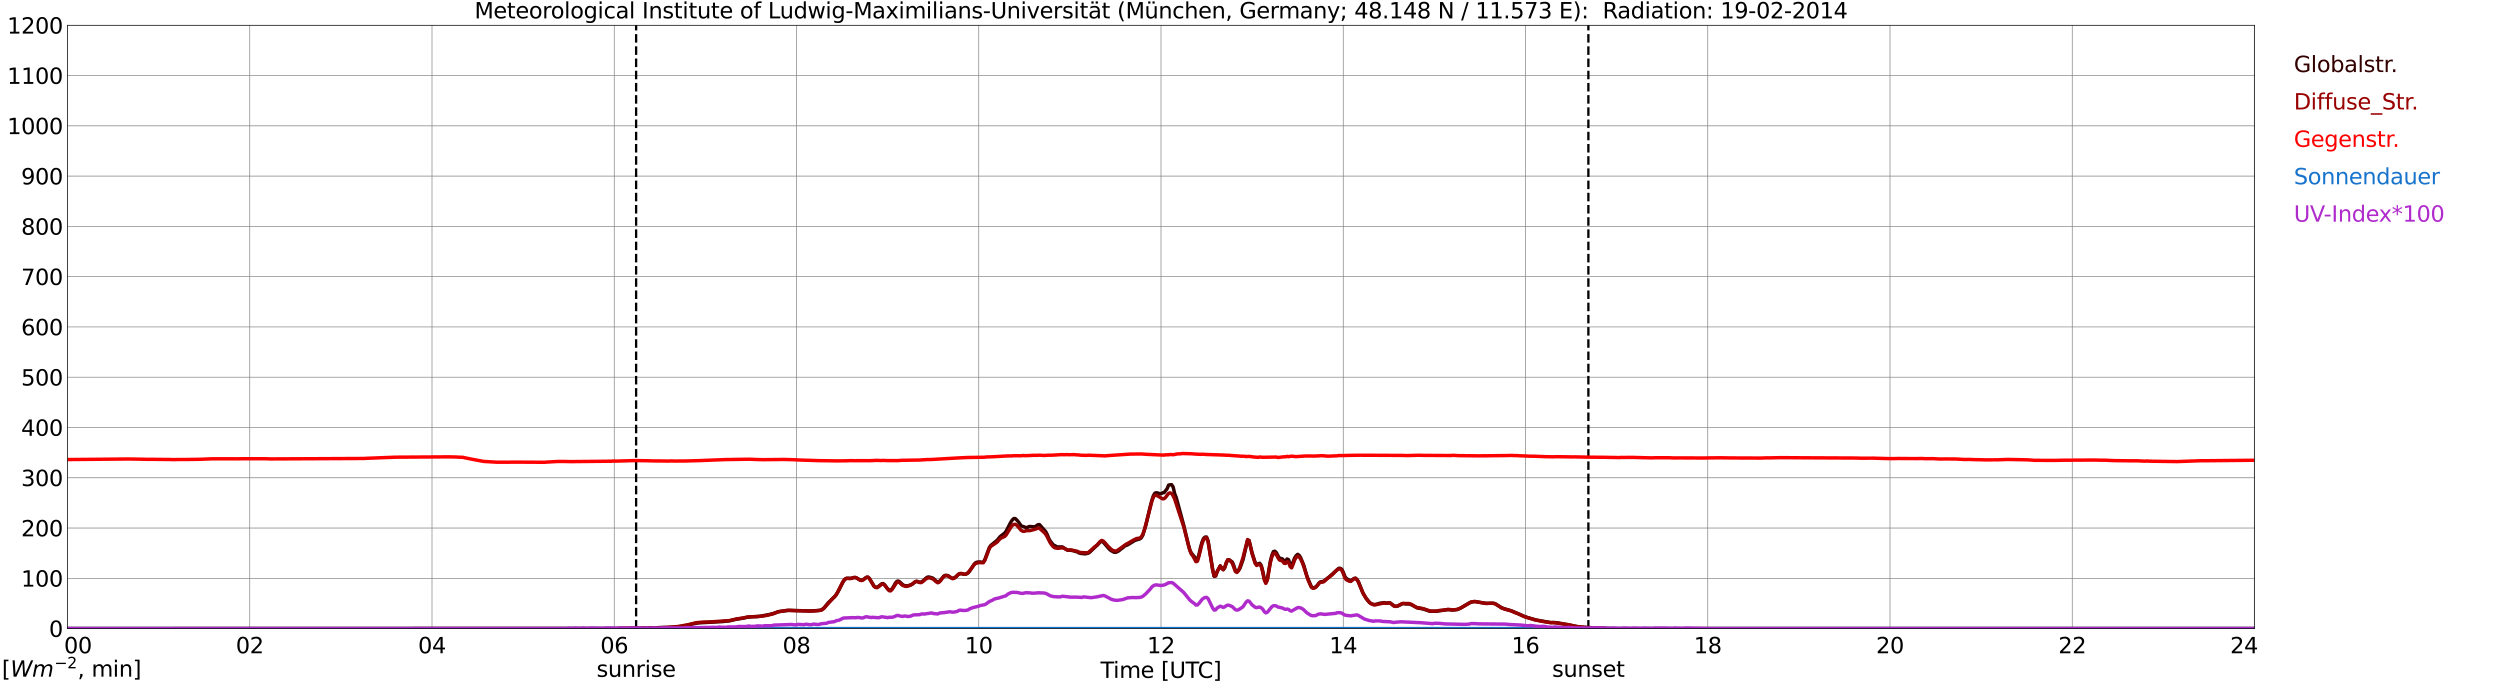 <?xml version="1.0" encoding="utf-8" standalone="no"?>
<!DOCTYPE svg PUBLIC "-//W3C//DTD SVG 1.1//EN"
  "http://www.w3.org/Graphics/SVG/1.1/DTD/svg11.dtd">
<svg xmlns:xlink="http://www.w3.org/1999/xlink" width="1085.4pt" height="296.64pt" viewBox="0 0 1085.4 296.64" xmlns="http://www.w3.org/2000/svg" version="1.1">
 <defs>
  <style type="text/css">*{stroke-linejoin: round; stroke-linecap: butt}</style>
 </defs>
 <g id="figure_1">
  <g id="patch_1">
   <path d="M 0 296.64 
L 1085.4 296.64 
L 1085.4 0 
L 0 0 
z
" style="fill: #ffffff"/>
  </g>
  <g id="axes_1">
   <g id="patch_2">
    <path d="M 29.306 272.909 
L 978.814 272.909 
L 978.814 10.976 
L 29.306 10.976 
z
" style="fill: #ffffff"/>
   </g>
   <g id="patch_3">
    <path d="M 978.814 272.909 
L 978.814 272.909 
L 978.814 10.976 
L 978.814 10.976 
z
" clip-path="url(#pb4a3f75daf)" style="fill: #d3d3d3; opacity: 0.25; stroke: #d3d3d3; stroke-linejoin: miter"/>
   </g>
   <g id="matplotlib.axis_1">
    <g id="xtick_1">
     <g id="line2d_1">
      <path d="M 29.306 272.909 
L 29.306 10.976 
" clip-path="url(#pb4a3f75daf)" style="fill: none; stroke: #808080; stroke-width: 0.3; stroke-linecap: square"/>
     </g>
     <g id="line2d_2"/>
     <g id="text_1">
      <!--    00 -->
      <g transform="translate(18.733 283.627) scale(0.095 -0.095)">
       <defs>
        <path id="DejaVuSans-20" transform="scale(0.016)"/>
        <path id="DejaVuSans-30" d="M 2034 4250 
Q 1547 4250 1301 3770 
Q 1056 3291 1056 2328 
Q 1056 1369 1301 889 
Q 1547 409 2034 409 
Q 2525 409 2770 889 
Q 3016 1369 3016 2328 
Q 3016 3291 2770 3770 
Q 2525 4250 2034 4250 
z
M 2034 4750 
Q 2819 4750 3233 4129 
Q 3647 3509 3647 2328 
Q 3647 1150 3233 529 
Q 2819 -91 2034 -91 
Q 1250 -91 836 529 
Q 422 1150 422 2328 
Q 422 3509 836 4129 
Q 1250 4750 2034 4750 
z
" transform="scale(0.016)"/>
       </defs>
       <use xlink:href="#DejaVuSans-20"/>
       <use xlink:href="#DejaVuSans-20" transform="translate(31.787 0)"/>
       <use xlink:href="#DejaVuSans-20" transform="translate(63.574 0)"/>
       <use xlink:href="#DejaVuSans-30" transform="translate(95.361 0)"/>
       <use xlink:href="#DejaVuSans-30" transform="translate(158.984 0)"/>
      </g>
     </g>
    </g>
    <g id="xtick_2">
     <g id="line2d_3">
      <path d="M 108.431 272.909 
L 108.431 10.976 
" clip-path="url(#pb4a3f75daf)" style="fill: none; stroke: #808080; stroke-width: 0.3; stroke-linecap: square"/>
     </g>
     <g id="line2d_4"/>
     <g id="text_2">
      <!-- 02 -->
      <g transform="translate(102.387 283.627) scale(0.095 -0.095)">
       <defs>
        <path id="DejaVuSans-32" d="M 1228 531 
L 3431 531 
L 3431 0 
L 469 0 
L 469 531 
Q 828 903 1448 1529 
Q 2069 2156 2228 2338 
Q 2531 2678 2651 2914 
Q 2772 3150 2772 3378 
Q 2772 3750 2511 3984 
Q 2250 4219 1831 4219 
Q 1534 4219 1204 4116 
Q 875 4013 500 3803 
L 500 4441 
Q 881 4594 1212 4672 
Q 1544 4750 1819 4750 
Q 2544 4750 2975 4387 
Q 3406 4025 3406 3419 
Q 3406 3131 3298 2873 
Q 3191 2616 2906 2266 
Q 2828 2175 2409 1742 
Q 1991 1309 1228 531 
z
" transform="scale(0.016)"/>
       </defs>
       <use xlink:href="#DejaVuSans-30"/>
       <use xlink:href="#DejaVuSans-32" transform="translate(63.623 0)"/>
      </g>
     </g>
    </g>
    <g id="xtick_3">
     <g id="line2d_5">
      <path d="M 187.557 272.909 
L 187.557 10.976 
" clip-path="url(#pb4a3f75daf)" style="fill: none; stroke: #808080; stroke-width: 0.3; stroke-linecap: square"/>
     </g>
     <g id="line2d_6"/>
     <g id="text_3">
      <!-- 04 -->
      <g transform="translate(181.513 283.627) scale(0.095 -0.095)">
       <defs>
        <path id="DejaVuSans-34" d="M 2419 4116 
L 825 1625 
L 2419 1625 
L 2419 4116 
z
M 2253 4666 
L 3047 4666 
L 3047 1625 
L 3713 1625 
L 3713 1100 
L 3047 1100 
L 3047 0 
L 2419 0 
L 2419 1100 
L 313 1100 
L 313 1709 
L 2253 4666 
z
" transform="scale(0.016)"/>
       </defs>
       <use xlink:href="#DejaVuSans-30"/>
       <use xlink:href="#DejaVuSans-34" transform="translate(63.623 0)"/>
      </g>
     </g>
    </g>
    <g id="xtick_4">
     <g id="line2d_7">
      <path d="M 266.683 272.909 
L 266.683 10.976 
" clip-path="url(#pb4a3f75daf)" style="fill: none; stroke: #808080; stroke-width: 0.3; stroke-linecap: square"/>
     </g>
     <g id="line2d_8"/>
     <g id="text_4">
      <!-- 06 -->
      <g transform="translate(260.638 283.627) scale(0.095 -0.095)">
       <defs>
        <path id="DejaVuSans-36" d="M 2113 2584 
Q 1688 2584 1439 2293 
Q 1191 2003 1191 1497 
Q 1191 994 1439 701 
Q 1688 409 2113 409 
Q 2538 409 2786 701 
Q 3034 994 3034 1497 
Q 3034 2003 2786 2293 
Q 2538 2584 2113 2584 
z
M 3366 4563 
L 3366 3988 
Q 3128 4100 2886 4159 
Q 2644 4219 2406 4219 
Q 1781 4219 1451 3797 
Q 1122 3375 1075 2522 
Q 1259 2794 1537 2939 
Q 1816 3084 2150 3084 
Q 2853 3084 3261 2657 
Q 3669 2231 3669 1497 
Q 3669 778 3244 343 
Q 2819 -91 2113 -91 
Q 1303 -91 875 529 
Q 447 1150 447 2328 
Q 447 3434 972 4092 
Q 1497 4750 2381 4750 
Q 2619 4750 2861 4703 
Q 3103 4656 3366 4563 
z
" transform="scale(0.016)"/>
       </defs>
       <use xlink:href="#DejaVuSans-30"/>
       <use xlink:href="#DejaVuSans-36" transform="translate(63.623 0)"/>
      </g>
     </g>
    </g>
    <g id="xtick_5">
     <g id="line2d_9">
      <path d="M 345.808 272.909 
L 345.808 10.976 
" clip-path="url(#pb4a3f75daf)" style="fill: none; stroke: #808080; stroke-width: 0.3; stroke-linecap: square"/>
     </g>
     <g id="line2d_10"/>
     <g id="text_5">
      <!-- 08 -->
      <g transform="translate(339.764 283.627) scale(0.095 -0.095)">
       <defs>
        <path id="DejaVuSans-38" d="M 2034 2216 
Q 1584 2216 1326 1975 
Q 1069 1734 1069 1313 
Q 1069 891 1326 650 
Q 1584 409 2034 409 
Q 2484 409 2743 651 
Q 3003 894 3003 1313 
Q 3003 1734 2745 1975 
Q 2488 2216 2034 2216 
z
M 1403 2484 
Q 997 2584 770 2862 
Q 544 3141 544 3541 
Q 544 4100 942 4425 
Q 1341 4750 2034 4750 
Q 2731 4750 3128 4425 
Q 3525 4100 3525 3541 
Q 3525 3141 3298 2862 
Q 3072 2584 2669 2484 
Q 3125 2378 3379 2068 
Q 3634 1759 3634 1313 
Q 3634 634 3220 271 
Q 2806 -91 2034 -91 
Q 1263 -91 848 271 
Q 434 634 434 1313 
Q 434 1759 690 2068 
Q 947 2378 1403 2484 
z
M 1172 3481 
Q 1172 3119 1398 2916 
Q 1625 2713 2034 2713 
Q 2441 2713 2670 2916 
Q 2900 3119 2900 3481 
Q 2900 3844 2670 4047 
Q 2441 4250 2034 4250 
Q 1625 4250 1398 4047 
Q 1172 3844 1172 3481 
z
" transform="scale(0.016)"/>
       </defs>
       <use xlink:href="#DejaVuSans-30"/>
       <use xlink:href="#DejaVuSans-38" transform="translate(63.623 0)"/>
      </g>
     </g>
    </g>
    <g id="xtick_6">
     <g id="line2d_11">
      <path d="M 424.934 272.909 
L 424.934 10.976 
" clip-path="url(#pb4a3f75daf)" style="fill: none; stroke: #808080; stroke-width: 0.3; stroke-linecap: square"/>
     </g>
     <g id="line2d_12"/>
     <g id="text_6">
      <!-- 10 -->
      <g transform="translate(418.89 283.627) scale(0.095 -0.095)">
       <defs>
        <path id="DejaVuSans-31" d="M 794 531 
L 1825 531 
L 1825 4091 
L 703 3866 
L 703 4441 
L 1819 4666 
L 2450 4666 
L 2450 531 
L 3481 531 
L 3481 0 
L 794 0 
L 794 531 
z
" transform="scale(0.016)"/>
       </defs>
       <use xlink:href="#DejaVuSans-31"/>
       <use xlink:href="#DejaVuSans-30" transform="translate(63.623 0)"/>
      </g>
     </g>
    </g>
    <g id="xtick_7">
     <g id="line2d_13">
      <path d="M 504.06 272.909 
L 504.06 10.976 
" clip-path="url(#pb4a3f75daf)" style="fill: none; stroke: #808080; stroke-width: 0.3; stroke-linecap: square"/>
     </g>
     <g id="line2d_14"/>
     <g id="text_7">
      <!-- 12 -->
      <g transform="translate(498.015 283.627) scale(0.095 -0.095)">
       <use xlink:href="#DejaVuSans-31"/>
       <use xlink:href="#DejaVuSans-32" transform="translate(63.623 0)"/>
      </g>
     </g>
    </g>
    <g id="xtick_8">
     <g id="line2d_15">
      <path d="M 583.185 272.909 
L 583.185 10.976 
" clip-path="url(#pb4a3f75daf)" style="fill: none; stroke: #808080; stroke-width: 0.3; stroke-linecap: square"/>
     </g>
     <g id="line2d_16"/>
     <g id="text_8">
      <!-- 14 -->
      <g transform="translate(577.141 283.627) scale(0.095 -0.095)">
       <use xlink:href="#DejaVuSans-31"/>
       <use xlink:href="#DejaVuSans-34" transform="translate(63.623 0)"/>
      </g>
     </g>
    </g>
    <g id="xtick_9">
     <g id="line2d_17">
      <path d="M 662.311 272.909 
L 662.311 10.976 
" clip-path="url(#pb4a3f75daf)" style="fill: none; stroke: #808080; stroke-width: 0.3; stroke-linecap: square"/>
     </g>
     <g id="line2d_18"/>
     <g id="text_9">
      <!-- 16 -->
      <g transform="translate(656.267 283.627) scale(0.095 -0.095)">
       <use xlink:href="#DejaVuSans-31"/>
       <use xlink:href="#DejaVuSans-36" transform="translate(63.623 0)"/>
      </g>
     </g>
    </g>
    <g id="xtick_10">
     <g id="line2d_19">
      <path d="M 741.437 272.909 
L 741.437 10.976 
" clip-path="url(#pb4a3f75daf)" style="fill: none; stroke: #808080; stroke-width: 0.3; stroke-linecap: square"/>
     </g>
     <g id="line2d_20"/>
     <g id="text_10">
      <!-- 18 -->
      <g transform="translate(735.392 283.627) scale(0.095 -0.095)">
       <use xlink:href="#DejaVuSans-31"/>
       <use xlink:href="#DejaVuSans-38" transform="translate(63.623 0)"/>
      </g>
     </g>
    </g>
    <g id="xtick_11">
     <g id="line2d_21">
      <path d="M 820.562 272.909 
L 820.562 10.976 
" clip-path="url(#pb4a3f75daf)" style="fill: none; stroke: #808080; stroke-width: 0.3; stroke-linecap: square"/>
     </g>
     <g id="line2d_22"/>
     <g id="text_11">
      <!-- 20 -->
      <g transform="translate(814.518 283.627) scale(0.095 -0.095)">
       <use xlink:href="#DejaVuSans-32"/>
       <use xlink:href="#DejaVuSans-30" transform="translate(63.623 0)"/>
      </g>
     </g>
    </g>
    <g id="xtick_12">
     <g id="line2d_23">
      <path d="M 899.688 272.909 
L 899.688 10.976 
" clip-path="url(#pb4a3f75daf)" style="fill: none; stroke: #808080; stroke-width: 0.3; stroke-linecap: square"/>
     </g>
     <g id="line2d_24"/>
     <g id="text_12">
      <!-- 22 -->
      <g transform="translate(893.644 283.627) scale(0.095 -0.095)">
       <use xlink:href="#DejaVuSans-32"/>
       <use xlink:href="#DejaVuSans-32" transform="translate(63.623 0)"/>
      </g>
     </g>
    </g>
    <g id="xtick_13">
     <g id="line2d_25">
      <path d="M 978.814 272.909 
L 978.814 10.976 
" clip-path="url(#pb4a3f75daf)" style="fill: none; stroke: #808080; stroke-width: 0.3; stroke-linecap: square"/>
     </g>
     <g id="line2d_26"/>
     <g id="text_13">
      <!-- 24    -->
      <g transform="translate(968.241 283.627) scale(0.095 -0.095)">
       <use xlink:href="#DejaVuSans-32"/>
       <use xlink:href="#DejaVuSans-34" transform="translate(63.623 0)"/>
       <use xlink:href="#DejaVuSans-20" transform="translate(127.246 0)"/>
       <use xlink:href="#DejaVuSans-20" transform="translate(159.033 0)"/>
       <use xlink:href="#DejaVuSans-20" transform="translate(190.82 0)"/>
      </g>
     </g>
    </g>
    <g id="text_14">
     <!-- Time [UTC] -->
     <g transform="translate(477.806 294.322) scale(0.095 -0.095)">
      <defs>
       <path id="DejaVuSans-54" d="M -19 4666 
L 3928 4666 
L 3928 4134 
L 2272 4134 
L 2272 0 
L 1638 0 
L 1638 4134 
L -19 4134 
L -19 4666 
z
" transform="scale(0.016)"/>
       <path id="DejaVuSans-69" d="M 603 3500 
L 1178 3500 
L 1178 0 
L 603 0 
L 603 3500 
z
M 603 4863 
L 1178 4863 
L 1178 4134 
L 603 4134 
L 603 4863 
z
" transform="scale(0.016)"/>
       <path id="DejaVuSans-6d" d="M 3328 2828 
Q 3544 3216 3844 3400 
Q 4144 3584 4550 3584 
Q 5097 3584 5394 3201 
Q 5691 2819 5691 2113 
L 5691 0 
L 5113 0 
L 5113 2094 
Q 5113 2597 4934 2840 
Q 4756 3084 4391 3084 
Q 3944 3084 3684 2787 
Q 3425 2491 3425 1978 
L 3425 0 
L 2847 0 
L 2847 2094 
Q 2847 2600 2669 2842 
Q 2491 3084 2119 3084 
Q 1678 3084 1418 2786 
Q 1159 2488 1159 1978 
L 1159 0 
L 581 0 
L 581 3500 
L 1159 3500 
L 1159 2956 
Q 1356 3278 1631 3431 
Q 1906 3584 2284 3584 
Q 2666 3584 2933 3390 
Q 3200 3197 3328 2828 
z
" transform="scale(0.016)"/>
       <path id="DejaVuSans-65" d="M 3597 1894 
L 3597 1613 
L 953 1613 
Q 991 1019 1311 708 
Q 1631 397 2203 397 
Q 2534 397 2845 478 
Q 3156 559 3463 722 
L 3463 178 
Q 3153 47 2828 -22 
Q 2503 -91 2169 -91 
Q 1331 -91 842 396 
Q 353 884 353 1716 
Q 353 2575 817 3079 
Q 1281 3584 2069 3584 
Q 2775 3584 3186 3129 
Q 3597 2675 3597 1894 
z
M 3022 2063 
Q 3016 2534 2758 2815 
Q 2500 3097 2075 3097 
Q 1594 3097 1305 2825 
Q 1016 2553 972 2059 
L 3022 2063 
z
" transform="scale(0.016)"/>
       <path id="DejaVuSans-5b" d="M 550 4863 
L 1875 4863 
L 1875 4416 
L 1125 4416 
L 1125 -397 
L 1875 -397 
L 1875 -844 
L 550 -844 
L 550 4863 
z
" transform="scale(0.016)"/>
       <path id="DejaVuSans-55" d="M 556 4666 
L 1191 4666 
L 1191 1831 
Q 1191 1081 1462 751 
Q 1734 422 2344 422 
Q 2950 422 3222 751 
Q 3494 1081 3494 1831 
L 3494 4666 
L 4128 4666 
L 4128 1753 
Q 4128 841 3676 375 
Q 3225 -91 2344 -91 
Q 1459 -91 1007 375 
Q 556 841 556 1753 
L 556 4666 
z
" transform="scale(0.016)"/>
       <path id="DejaVuSans-43" d="M 4122 4306 
L 4122 3641 
Q 3803 3938 3442 4084 
Q 3081 4231 2675 4231 
Q 1875 4231 1450 3742 
Q 1025 3253 1025 2328 
Q 1025 1406 1450 917 
Q 1875 428 2675 428 
Q 3081 428 3442 575 
Q 3803 722 4122 1019 
L 4122 359 
Q 3791 134 3420 21 
Q 3050 -91 2638 -91 
Q 1578 -91 968 557 
Q 359 1206 359 2328 
Q 359 3453 968 4101 
Q 1578 4750 2638 4750 
Q 3056 4750 3426 4639 
Q 3797 4528 4122 4306 
z
" transform="scale(0.016)"/>
       <path id="DejaVuSans-5d" d="M 1947 4863 
L 1947 -844 
L 622 -844 
L 622 -397 
L 1369 -397 
L 1369 4416 
L 622 4416 
L 622 4863 
L 1947 4863 
z
" transform="scale(0.016)"/>
      </defs>
      <use xlink:href="#DejaVuSans-54"/>
      <use xlink:href="#DejaVuSans-69" transform="translate(57.959 0)"/>
      <use xlink:href="#DejaVuSans-6d" transform="translate(85.742 0)"/>
      <use xlink:href="#DejaVuSans-65" transform="translate(183.154 0)"/>
      <use xlink:href="#DejaVuSans-20" transform="translate(244.678 0)"/>
      <use xlink:href="#DejaVuSans-5b" transform="translate(276.465 0)"/>
      <use xlink:href="#DejaVuSans-55" transform="translate(315.479 0)"/>
      <use xlink:href="#DejaVuSans-54" transform="translate(388.672 0)"/>
      <use xlink:href="#DejaVuSans-43" transform="translate(443.881 0)"/>
      <use xlink:href="#DejaVuSans-5d" transform="translate(513.705 0)"/>
     </g>
    </g>
   </g>
   <g id="matplotlib.axis_2">
    <g id="ytick_1">
     <g id="line2d_27">
      <path d="M 29.306 272.909 
L 978.814 272.909 
" clip-path="url(#pb4a3f75daf)" style="fill: none; stroke: #808080; stroke-width: 0.3; stroke-linecap: square"/>
     </g>
     <g id="line2d_28"/>
     <g id="text_15">
      <!-- 0 -->
      <g transform="translate(21.261 276.518) scale(0.095 -0.095)">
       <use xlink:href="#DejaVuSans-30"/>
      </g>
     </g>
    </g>
    <g id="ytick_2">
     <g id="line2d_29">
      <path d="M 29.306 251.081 
L 978.814 251.081 
" clip-path="url(#pb4a3f75daf)" style="fill: none; stroke: #808080; stroke-width: 0.3; stroke-linecap: square"/>
     </g>
     <g id="line2d_30"/>
     <g id="text_16">
      <!-- 100 -->
      <g transform="translate(9.173 254.69) scale(0.095 -0.095)">
       <use xlink:href="#DejaVuSans-31"/>
       <use xlink:href="#DejaVuSans-30" transform="translate(63.623 0)"/>
       <use xlink:href="#DejaVuSans-30" transform="translate(127.246 0)"/>
      </g>
     </g>
    </g>
    <g id="ytick_3">
     <g id="line2d_31">
      <path d="M 29.306 229.253 
L 978.814 229.253 
" clip-path="url(#pb4a3f75daf)" style="fill: none; stroke: #808080; stroke-width: 0.3; stroke-linecap: square"/>
     </g>
     <g id="line2d_32"/>
     <g id="text_17">
      <!-- 200 -->
      <g transform="translate(9.173 232.863) scale(0.095 -0.095)">
       <use xlink:href="#DejaVuSans-32"/>
       <use xlink:href="#DejaVuSans-30" transform="translate(63.623 0)"/>
       <use xlink:href="#DejaVuSans-30" transform="translate(127.246 0)"/>
      </g>
     </g>
    </g>
    <g id="ytick_4">
     <g id="line2d_33">
      <path d="M 29.306 207.426 
L 978.814 207.426 
" clip-path="url(#pb4a3f75daf)" style="fill: none; stroke: #808080; stroke-width: 0.3; stroke-linecap: square"/>
     </g>
     <g id="line2d_34"/>
     <g id="text_18">
      <!-- 300 -->
      <g transform="translate(9.173 211.035) scale(0.095 -0.095)">
       <defs>
        <path id="DejaVuSans-33" d="M 2597 2516 
Q 3050 2419 3304 2112 
Q 3559 1806 3559 1356 
Q 3559 666 3084 287 
Q 2609 -91 1734 -91 
Q 1441 -91 1130 -33 
Q 819 25 488 141 
L 488 750 
Q 750 597 1062 519 
Q 1375 441 1716 441 
Q 2309 441 2620 675 
Q 2931 909 2931 1356 
Q 2931 1769 2642 2001 
Q 2353 2234 1838 2234 
L 1294 2234 
L 1294 2753 
L 1863 2753 
Q 2328 2753 2575 2939 
Q 2822 3125 2822 3475 
Q 2822 3834 2567 4026 
Q 2313 4219 1838 4219 
Q 1578 4219 1281 4162 
Q 984 4106 628 3988 
L 628 4550 
Q 988 4650 1302 4700 
Q 1616 4750 1894 4750 
Q 2613 4750 3031 4423 
Q 3450 4097 3450 3541 
Q 3450 3153 3228 2886 
Q 3006 2619 2597 2516 
z
" transform="scale(0.016)"/>
       </defs>
       <use xlink:href="#DejaVuSans-33"/>
       <use xlink:href="#DejaVuSans-30" transform="translate(63.623 0)"/>
       <use xlink:href="#DejaVuSans-30" transform="translate(127.246 0)"/>
      </g>
     </g>
    </g>
    <g id="ytick_5">
     <g id="line2d_35">
      <path d="M 29.306 185.598 
L 978.814 185.598 
" clip-path="url(#pb4a3f75daf)" style="fill: none; stroke: #808080; stroke-width: 0.3; stroke-linecap: square"/>
     </g>
     <g id="line2d_36"/>
     <g id="text_19">
      <!-- 400 -->
      <g transform="translate(9.173 189.207) scale(0.095 -0.095)">
       <use xlink:href="#DejaVuSans-34"/>
       <use xlink:href="#DejaVuSans-30" transform="translate(63.623 0)"/>
       <use xlink:href="#DejaVuSans-30" transform="translate(127.246 0)"/>
      </g>
     </g>
    </g>
    <g id="ytick_6">
     <g id="line2d_37">
      <path d="M 29.306 163.77 
L 978.814 163.77 
" clip-path="url(#pb4a3f75daf)" style="fill: none; stroke: #808080; stroke-width: 0.3; stroke-linecap: square"/>
     </g>
     <g id="line2d_38"/>
     <g id="text_20">
      <!-- 500 -->
      <g transform="translate(9.173 167.379) scale(0.095 -0.095)">
       <defs>
        <path id="DejaVuSans-35" d="M 691 4666 
L 3169 4666 
L 3169 4134 
L 1269 4134 
L 1269 2991 
Q 1406 3038 1543 3061 
Q 1681 3084 1819 3084 
Q 2600 3084 3056 2656 
Q 3513 2228 3513 1497 
Q 3513 744 3044 326 
Q 2575 -91 1722 -91 
Q 1428 -91 1123 -41 
Q 819 9 494 109 
L 494 744 
Q 775 591 1075 516 
Q 1375 441 1709 441 
Q 2250 441 2565 725 
Q 2881 1009 2881 1497 
Q 2881 1984 2565 2268 
Q 2250 2553 1709 2553 
Q 1456 2553 1204 2497 
Q 953 2441 691 2322 
L 691 4666 
z
" transform="scale(0.016)"/>
       </defs>
       <use xlink:href="#DejaVuSans-35"/>
       <use xlink:href="#DejaVuSans-30" transform="translate(63.623 0)"/>
       <use xlink:href="#DejaVuSans-30" transform="translate(127.246 0)"/>
      </g>
     </g>
    </g>
    <g id="ytick_7">
     <g id="line2d_39">
      <path d="M 29.306 141.942 
L 978.814 141.942 
" clip-path="url(#pb4a3f75daf)" style="fill: none; stroke: #808080; stroke-width: 0.3; stroke-linecap: square"/>
     </g>
     <g id="line2d_40"/>
     <g id="text_21">
      <!-- 600 -->
      <g transform="translate(9.173 145.551) scale(0.095 -0.095)">
       <use xlink:href="#DejaVuSans-36"/>
       <use xlink:href="#DejaVuSans-30" transform="translate(63.623 0)"/>
       <use xlink:href="#DejaVuSans-30" transform="translate(127.246 0)"/>
      </g>
     </g>
    </g>
    <g id="ytick_8">
     <g id="line2d_41">
      <path d="M 29.306 120.114 
L 978.814 120.114 
" clip-path="url(#pb4a3f75daf)" style="fill: none; stroke: #808080; stroke-width: 0.3; stroke-linecap: square"/>
     </g>
     <g id="line2d_42"/>
     <g id="text_22">
      <!-- 700 -->
      <g transform="translate(9.173 123.724) scale(0.095 -0.095)">
       <defs>
        <path id="DejaVuSans-37" d="M 525 4666 
L 3525 4666 
L 3525 4397 
L 1831 0 
L 1172 0 
L 2766 4134 
L 525 4134 
L 525 4666 
z
" transform="scale(0.016)"/>
       </defs>
       <use xlink:href="#DejaVuSans-37"/>
       <use xlink:href="#DejaVuSans-30" transform="translate(63.623 0)"/>
       <use xlink:href="#DejaVuSans-30" transform="translate(127.246 0)"/>
      </g>
     </g>
    </g>
    <g id="ytick_9">
     <g id="line2d_43">
      <path d="M 29.306 98.287 
L 978.814 98.287 
" clip-path="url(#pb4a3f75daf)" style="fill: none; stroke: #808080; stroke-width: 0.3; stroke-linecap: square"/>
     </g>
     <g id="line2d_44"/>
     <g id="text_23">
      <!-- 800 -->
      <g transform="translate(9.173 101.896) scale(0.095 -0.095)">
       <use xlink:href="#DejaVuSans-38"/>
       <use xlink:href="#DejaVuSans-30" transform="translate(63.623 0)"/>
       <use xlink:href="#DejaVuSans-30" transform="translate(127.246 0)"/>
      </g>
     </g>
    </g>
    <g id="ytick_10">
     <g id="line2d_45">
      <path d="M 29.306 76.459 
L 978.814 76.459 
" clip-path="url(#pb4a3f75daf)" style="fill: none; stroke: #808080; stroke-width: 0.3; stroke-linecap: square"/>
     </g>
     <g id="line2d_46"/>
     <g id="text_24">
      <!-- 900 -->
      <g transform="translate(9.173 80.068) scale(0.095 -0.095)">
       <defs>
        <path id="DejaVuSans-39" d="M 703 97 
L 703 672 
Q 941 559 1184 500 
Q 1428 441 1663 441 
Q 2288 441 2617 861 
Q 2947 1281 2994 2138 
Q 2813 1869 2534 1725 
Q 2256 1581 1919 1581 
Q 1219 1581 811 2004 
Q 403 2428 403 3163 
Q 403 3881 828 4315 
Q 1253 4750 1959 4750 
Q 2769 4750 3195 4129 
Q 3622 3509 3622 2328 
Q 3622 1225 3098 567 
Q 2575 -91 1691 -91 
Q 1453 -91 1209 -44 
Q 966 3 703 97 
z
M 1959 2075 
Q 2384 2075 2632 2365 
Q 2881 2656 2881 3163 
Q 2881 3666 2632 3958 
Q 2384 4250 1959 4250 
Q 1534 4250 1286 3958 
Q 1038 3666 1038 3163 
Q 1038 2656 1286 2365 
Q 1534 2075 1959 2075 
z
" transform="scale(0.016)"/>
       </defs>
       <use xlink:href="#DejaVuSans-39"/>
       <use xlink:href="#DejaVuSans-30" transform="translate(63.623 0)"/>
       <use xlink:href="#DejaVuSans-30" transform="translate(127.246 0)"/>
      </g>
     </g>
    </g>
    <g id="ytick_11">
     <g id="line2d_47">
      <path d="M 29.306 54.631 
L 978.814 54.631 
" clip-path="url(#pb4a3f75daf)" style="fill: none; stroke: #808080; stroke-width: 0.3; stroke-linecap: square"/>
     </g>
     <g id="line2d_48"/>
     <g id="text_25">
      <!-- 1000 -->
      <g transform="translate(3.128 58.24) scale(0.095 -0.095)">
       <use xlink:href="#DejaVuSans-31"/>
       <use xlink:href="#DejaVuSans-30" transform="translate(63.623 0)"/>
       <use xlink:href="#DejaVuSans-30" transform="translate(127.246 0)"/>
       <use xlink:href="#DejaVuSans-30" transform="translate(190.869 0)"/>
      </g>
     </g>
    </g>
    <g id="ytick_12">
     <g id="line2d_49">
      <path d="M 29.306 32.803 
L 978.814 32.803 
" clip-path="url(#pb4a3f75daf)" style="fill: none; stroke: #808080; stroke-width: 0.3; stroke-linecap: square"/>
     </g>
     <g id="line2d_50"/>
     <g id="text_26">
      <!-- 1100 -->
      <g transform="translate(3.128 36.413) scale(0.095 -0.095)">
       <use xlink:href="#DejaVuSans-31"/>
       <use xlink:href="#DejaVuSans-31" transform="translate(63.623 0)"/>
       <use xlink:href="#DejaVuSans-30" transform="translate(127.246 0)"/>
       <use xlink:href="#DejaVuSans-30" transform="translate(190.869 0)"/>
      </g>
     </g>
    </g>
    <g id="ytick_13">
     <g id="line2d_51">
      <path d="M 29.306 10.976 
L 978.814 10.976 
" clip-path="url(#pb4a3f75daf)" style="fill: none; stroke: #808080; stroke-width: 0.3; stroke-linecap: square"/>
     </g>
     <g id="line2d_52"/>
     <g id="text_27">
      <!-- 1200 -->
      <g transform="translate(3.128 14.585) scale(0.095 -0.095)">
       <use xlink:href="#DejaVuSans-31"/>
       <use xlink:href="#DejaVuSans-32" transform="translate(63.623 0)"/>
       <use xlink:href="#DejaVuSans-30" transform="translate(127.246 0)"/>
       <use xlink:href="#DejaVuSans-30" transform="translate(190.869 0)"/>
      </g>
     </g>
    </g>
   </g>
   <g id="line2d_53">
    <path d="M 276.178 272.909 
L 276.178 10.976 
" clip-path="url(#pb4a3f75daf)" style="fill: none; stroke-dasharray: 3.7,1.6; stroke-dashoffset: 0; stroke: #000000"/>
   </g>
   <g id="line2d_54">
    <path d="M 689.609 272.909 
L 689.609 10.976 
" clip-path="url(#pb4a3f75daf)" style="fill: none; stroke-dasharray: 3.7,1.6; stroke-dashoffset: 0; stroke: #000000"/>
   </g>
   <g id="line2d_55">
    <path d="M 29.306 272.909 
L 277.892 272.839 
L 279.87 272.721 
L 282.508 272.632 
L 288.442 272.424 
L 290.42 272.424 
L 291.739 272.335 
L 293.058 272.306 
L 296.355 271.802 
L 298.333 271.477 
L 301.63 270.678 
L 303.608 270.41 
L 313.499 269.877 
L 316.796 269.521 
L 319.433 268.899 
L 322.73 268.366 
L 324.049 268.07 
L 326.027 267.803 
L 327.346 267.744 
L 328.665 267.657 
L 329.983 267.568 
L 335.258 266.531 
L 337.236 265.819 
L 337.896 265.553 
L 342.512 264.99 
L 343.83 265.02 
L 351.743 265.256 
L 354.38 265.11 
L 356.359 264.931 
L 357.677 264.042 
L 359.655 261.615 
L 360.974 260.371 
L 362.293 259.096 
L 362.952 258.326 
L 363.612 257.319 
L 366.249 252.225 
L 366.909 251.426 
L 367.568 251.07 
L 369.546 251.07 
L 370.865 250.745 
L 371.524 250.745 
L 373.502 251.841 
L 374.162 251.9 
L 374.821 251.603 
L 376.14 250.655 
L 376.799 250.566 
L 377.459 251.16 
L 379.437 254.388 
L 380.096 254.951 
L 380.756 254.921 
L 381.415 254.565 
L 382.734 253.5 
L 383.393 253.351 
L 384.053 253.884 
L 385.371 255.691 
L 386.031 256.224 
L 386.69 256.254 
L 387.349 255.573 
L 388.009 254.536 
L 388.668 253.292 
L 389.328 252.432 
L 389.987 252.255 
L 390.646 252.64 
L 391.965 253.884 
L 392.624 254.209 
L 393.943 254.388 
L 395.921 253.735 
L 397.24 252.64 
L 397.899 252.373 
L 398.559 252.522 
L 399.218 252.788 
L 399.878 252.729 
L 400.537 252.373 
L 401.856 251.16 
L 402.515 250.627 
L 403.175 250.479 
L 404.493 250.804 
L 405.153 251.101 
L 405.812 251.664 
L 406.471 252.404 
L 407.131 252.611 
L 407.79 252.463 
L 408.45 251.751 
L 409.768 250.092 
L 410.428 249.767 
L 411.087 249.798 
L 411.746 250.033 
L 413.065 250.922 
L 413.725 251.042 
L 414.384 250.863 
L 415.043 250.361 
L 416.362 249.145 
L 417.681 249.055 
L 418.34 249.324 
L 419 249.352 
L 419.659 249.145 
L 420.318 248.73 
L 420.978 247.96 
L 422.956 244.939 
L 423.615 244.288 
L 424.275 244.05 
L 425.593 243.963 
L 426.253 244.17 
L 426.912 243.991 
L 427.572 242.985 
L 429.55 237.683 
L 430.209 236.766 
L 432.847 234.634 
L 434.165 233.034 
L 435.484 231.966 
L 436.144 231.493 
L 436.803 230.663 
L 438.781 226.815 
L 439.44 225.807 
L 440.1 225.156 
L 440.759 225.126 
L 441.419 225.717 
L 442.078 226.488 
L 443.397 228.326 
L 445.375 229.007 
L 446.034 229.035 
L 446.694 228.62 
L 447.353 228.592 
L 448.672 228.71 
L 449.331 228.71 
L 450.65 227.791 
L 451.309 227.762 
L 452.628 229.273 
L 453.947 230.724 
L 454.606 231.966 
L 455.266 233.597 
L 455.925 234.811 
L 457.244 236.528 
L 459.222 237.565 
L 459.881 237.417 
L 460.541 237.476 
L 461.2 237.417 
L 463.178 238.72 
L 463.838 238.927 
L 464.497 238.838 
L 465.816 239.076 
L 467.134 239.46 
L 467.794 239.667 
L 468.453 240.054 
L 469.113 240.261 
L 471.091 240.468 
L 472.409 240.202 
L 473.069 239.787 
L 475.047 237.891 
L 476.366 236.705 
L 477.685 235.284 
L 478.344 235.049 
L 479.003 235.402 
L 481.641 238.454 
L 482.3 239.017 
L 483.619 239.726 
L 484.278 239.816 
L 484.938 239.608 
L 485.597 239.253 
L 486.916 238.187 
L 487.575 237.742 
L 488.235 237.092 
L 489.553 236.559 
L 492.85 234.573 
L 494.828 233.981 
L 495.488 233.508 
L 496.147 232.381 
L 497.466 228.088 
L 499.444 219.647 
L 500.103 217.189 
L 500.763 215.174 
L 501.422 214.109 
L 502.082 213.93 
L 502.741 214.05 
L 503.4 214.345 
L 504.06 214.375 
L 504.719 213.961 
L 505.379 213.902 
L 506.697 212.212 
L 507.357 210.615 
L 508.016 210.466 
L 508.675 210.436 
L 509.335 211.442 
L 509.994 214.317 
L 510.654 215.945 
L 513.95 228.147 
L 515.929 236.498 
L 516.588 238.779 
L 517.247 240.141 
L 518.566 241.71 
L 519.226 242.985 
L 519.885 242.955 
L 520.544 240.704 
L 521.204 237.742 
L 521.863 235.374 
L 522.522 233.804 
L 523.182 233.182 
L 523.841 233.152 
L 524.501 234.752 
L 526.479 247.25 
L 527.138 250.212 
L 527.797 250.092 
L 528.457 248.139 
L 529.776 245.65 
L 530.435 246.598 
L 531.094 247.34 
L 531.754 246.48 
L 532.413 244.437 
L 533.073 243.016 
L 533.732 243.044 
L 535.051 244.05 
L 535.71 245.65 
L 536.369 247.783 
L 537.029 248.315 
L 537.688 247.724 
L 538.348 246.718 
L 539.666 243.044 
L 541.644 234.634 
L 542.304 234.662 
L 543.623 240.113 
L 544.941 244.199 
L 545.601 245.236 
L 546.26 244.762 
L 546.919 244.555 
L 547.579 245.473 
L 548.238 248.021 
L 548.898 251.249 
L 549.557 252.847 
L 550.216 251.603 
L 551.535 243.636 
L 552.195 241.119 
L 552.854 239.49 
L 553.513 239.312 
L 554.173 239.995 
L 554.832 241.326 
L 555.491 242.304 
L 556.81 242.66 
L 557.47 243.518 
L 558.129 243.697 
L 558.788 242.688 
L 559.448 243.016 
L 560.107 244.91 
L 560.766 245.65 
L 562.085 242.245 
L 562.745 241.237 
L 563.404 240.676 
L 564.063 241.119 
L 564.723 242.186 
L 566.042 245.415 
L 567.36 250.033 
L 568.679 253.203 
L 569.338 254.713 
L 569.998 255.246 
L 570.657 255.128 
L 571.317 254.772 
L 571.976 254.091 
L 572.635 253.144 
L 573.295 252.611 
L 574.613 252.404 
L 577.251 250.33 
L 581.207 246.746 
L 581.867 246.718 
L 582.526 247.132 
L 583.185 248.405 
L 583.845 250.182 
L 584.504 251.129 
L 585.823 251.93 
L 586.482 252.048 
L 587.142 251.692 
L 587.801 251.188 
L 588.46 250.981 
L 589.12 251.515 
L 589.779 252.581 
L 591.757 257.468 
L 593.076 259.69 
L 594.395 261.318 
L 595.054 261.969 
L 596.373 262.504 
L 597.692 262.325 
L 599.011 261.91 
L 600.989 261.643 
L 601.648 261.822 
L 602.307 261.881 
L 602.967 261.643 
L 603.626 261.822 
L 605.604 263.272 
L 606.264 263.243 
L 606.923 263.095 
L 608.901 262.089 
L 609.561 262.089 
L 610.22 262.207 
L 612.198 262.266 
L 615.495 263.983 
L 616.814 264.191 
L 618.133 264.488 
L 620.77 265.376 
L 623.408 265.404 
L 628.683 264.664 
L 630.661 264.872 
L 632.639 264.636 
L 633.958 264.101 
L 635.936 262.947 
L 637.914 261.761 
L 638.573 261.436 
L 639.892 261.17 
L 640.552 261.17 
L 642.53 261.526 
L 643.848 261.733 
L 645.167 261.94 
L 648.464 261.91 
L 649.123 262.089 
L 651.102 263.333 
L 651.761 263.776 
L 653.08 264.28 
L 656.377 265.256 
L 662.311 267.834 
L 666.927 269.196 
L 673.521 270.322 
L 674.18 270.233 
L 676.158 270.381 
L 684.071 271.892 
L 685.389 272.188 
L 690.005 272.514 
L 691.983 272.601 
L 700.555 272.909 
L 978.154 272.909 
L 978.154 272.909 
" clip-path="url(#pb4a3f75daf)" style="fill: none; stroke: #330000; stroke-width: 1.5; stroke-linecap: square"/>
   </g>
   <g id="line2d_56">
    <path d="M 29.306 272.909 
L 268.002 272.909 
L 268.661 272.743 
L 273.277 272.701 
L 273.936 272.616 
L 276.573 272.701 
L 277.233 272.616 
L 279.211 272.66 
L 283.827 272.575 
L 286.464 272.492 
L 289.102 272.407 
L 290.42 272.324 
L 295.036 271.946 
L 297.014 271.525 
L 298.333 271.315 
L 302.289 270.351 
L 304.927 270.1 
L 308.224 270.014 
L 316.796 269.427 
L 318.114 269.091 
L 320.093 268.672 
L 322.73 268.294 
L 324.708 267.832 
L 328.005 267.705 
L 328.665 267.749 
L 329.324 267.622 
L 330.643 267.539 
L 333.28 267.118 
L 335.918 266.404 
L 337.896 265.607 
L 341.193 265.062 
L 341.852 264.977 
L 345.808 265.145 
L 349.105 265.23 
L 351.743 265.313 
L 353.721 265.23 
L 356.359 264.977 
L 357.018 264.684 
L 357.677 264.138 
L 361.634 259.731 
L 362.293 259.142 
L 362.952 258.345 
L 364.271 255.953 
L 365.59 253.225 
L 366.249 252.133 
L 366.909 251.378 
L 367.568 251.083 
L 368.887 251.21 
L 369.546 251.168 
L 370.206 250.874 
L 370.865 250.706 
L 371.524 250.747 
L 372.184 251.083 
L 373.502 251.965 
L 374.162 252.048 
L 374.821 251.756 
L 376.14 250.664 
L 376.799 250.579 
L 377.459 251.168 
L 379.437 254.525 
L 380.096 255.03 
L 380.756 255.154 
L 381.415 254.776 
L 382.734 253.685 
L 383.393 253.602 
L 384.053 254.021 
L 386.031 256.457 
L 386.69 256.54 
L 387.349 255.868 
L 389.328 252.847 
L 389.987 252.637 
L 390.646 253.015 
L 391.306 253.685 
L 391.965 254.189 
L 393.284 254.608 
L 393.943 254.525 
L 395.262 254.106 
L 396.581 253.225 
L 397.24 252.679 
L 397.899 252.384 
L 399.218 252.888 
L 399.878 252.971 
L 400.537 252.594 
L 401.856 251.461 
L 402.515 251.042 
L 403.175 250.874 
L 403.834 250.957 
L 405.153 251.419 
L 406.471 252.594 
L 407.131 253.015 
L 407.79 252.72 
L 408.45 252.007 
L 409.109 251.042 
L 409.768 250.328 
L 410.428 249.992 
L 411.087 249.95 
L 411.746 250.16 
L 413.065 251 
L 413.725 251.251 
L 414.384 251 
L 415.043 250.455 
L 415.703 249.741 
L 416.362 249.195 
L 417.022 248.942 
L 417.681 249.027 
L 418.34 249.278 
L 419 249.278 
L 419.659 249.069 
L 420.318 248.606 
L 421.637 246.927 
L 422.956 245.122 
L 423.615 244.62 
L 424.934 244.24 
L 426.912 244.325 
L 427.572 243.317 
L 429.55 238.072 
L 430.209 237.19 
L 431.528 236.308 
L 432.847 235.426 
L 434.165 233.957 
L 434.825 233.494 
L 436.144 232.949 
L 436.803 232.279 
L 438.781 229.087 
L 439.44 228.164 
L 440.1 227.704 
L 440.759 227.618 
L 441.419 228.037 
L 443.397 230.305 
L 444.056 230.642 
L 444.716 230.683 
L 445.375 230.432 
L 447.353 230.347 
L 449.991 229.592 
L 450.65 229.214 
L 451.309 229.382 
L 453.287 231.144 
L 453.947 231.857 
L 454.606 232.992 
L 455.925 235.594 
L 456.584 236.559 
L 457.244 237.314 
L 457.903 237.818 
L 459.222 238.072 
L 461.2 237.818 
L 461.859 237.987 
L 463.178 238.659 
L 463.838 238.827 
L 465.156 238.783 
L 467.794 239.373 
L 468.453 239.709 
L 469.113 239.875 
L 471.75 240.001 
L 472.409 239.918 
L 473.728 238.827 
L 475.047 237.609 
L 476.366 236.559 
L 477.685 235.049 
L 478.344 234.629 
L 479.003 234.922 
L 479.663 235.553 
L 480.981 237.105 
L 482.3 238.364 
L 482.96 238.868 
L 483.619 239.119 
L 484.278 239.246 
L 484.938 239.078 
L 486.256 238.196 
L 488.894 236.267 
L 489.553 235.972 
L 492.191 234.418 
L 493.51 233.789 
L 494.169 233.748 
L 494.828 233.58 
L 495.488 233.117 
L 496.147 232.025 
L 496.807 230.22 
L 498.125 225.226 
L 500.103 217.586 
L 500.763 215.823 
L 501.422 214.984 
L 502.082 214.984 
L 504.719 216.578 
L 505.379 216.536 
L 506.038 215.949 
L 507.357 214.186 
L 508.016 213.976 
L 508.675 214.271 
L 509.335 215.277 
L 509.994 216.705 
L 513.95 228.795 
L 516.588 238.995 
L 517.247 240.588 
L 517.907 241.387 
L 519.226 243.863 
L 519.885 243.653 
L 520.544 241.47 
L 521.863 236.098 
L 522.522 234.376 
L 523.182 233.538 
L 523.841 233.411 
L 524.501 235.217 
L 526.479 247.348 
L 527.138 250.118 
L 527.797 249.865 
L 528.457 248.145 
L 529.776 245.753 
L 530.435 246.759 
L 531.094 247.305 
L 531.754 246.213 
L 532.413 244.157 
L 533.073 243.024 
L 533.732 243.192 
L 534.391 243.78 
L 535.051 244.62 
L 536.369 248.145 
L 537.029 248.523 
L 537.688 247.726 
L 538.348 246.131 
L 539.666 242.057 
L 541.644 234.252 
L 542.304 234.798 
L 543.623 240.464 
L 544.941 244.576 
L 545.601 245.5 
L 546.26 245.122 
L 546.919 245.039 
L 547.579 245.877 
L 548.238 248.44 
L 548.898 251.756 
L 549.557 253.266 
L 550.216 251.924 
L 551.535 244.284 
L 552.195 241.765 
L 552.854 240.296 
L 553.513 240.128 
L 554.173 240.842 
L 554.832 242.143 
L 555.491 243.149 
L 556.81 243.57 
L 557.47 244.535 
L 558.129 244.62 
L 558.788 243.863 
L 559.448 244.157 
L 560.107 245.962 
L 560.766 246.55 
L 561.426 244.998 
L 562.085 243.107 
L 562.745 242.016 
L 563.404 241.429 
L 564.063 241.806 
L 564.723 242.815 
L 565.382 244.199 
L 566.042 245.962 
L 568.02 252.092 
L 569.338 254.988 
L 569.998 255.366 
L 570.657 255.322 
L 571.317 254.903 
L 571.976 254.189 
L 572.635 253.307 
L 573.295 252.762 
L 573.954 252.762 
L 574.613 252.637 
L 575.273 252.133 
L 575.932 251.461 
L 578.57 249.363 
L 579.889 247.977 
L 580.548 247.39 
L 581.207 247.012 
L 581.867 247.012 
L 582.526 247.558 
L 583.185 248.986 
L 583.845 250.832 
L 584.504 251.67 
L 585.823 252.343 
L 586.482 252.426 
L 587.801 251.334 
L 588.46 251.125 
L 589.12 251.67 
L 589.779 252.762 
L 591.757 257.549 
L 593.076 259.773 
L 594.395 261.41 
L 595.054 261.956 
L 596.373 262.543 
L 597.032 262.628 
L 599.67 262.039 
L 600.989 261.788 
L 601.648 261.956 
L 602.307 261.914 
L 602.967 261.702 
L 603.626 261.871 
L 604.945 263.006 
L 605.604 263.215 
L 606.264 263.215 
L 606.923 263.006 
L 608.242 262.292 
L 608.901 261.997 
L 609.561 261.956 
L 610.22 262.039 
L 611.539 261.997 
L 612.858 262.416 
L 614.836 263.676 
L 615.495 263.885 
L 616.154 263.885 
L 618.133 264.306 
L 620.77 265.23 
L 622.089 265.356 
L 623.408 265.271 
L 624.067 265.23 
L 624.726 265.062 
L 626.705 264.894 
L 628.683 264.557 
L 630.001 264.684 
L 630.661 264.811 
L 632.639 264.599 
L 633.958 264.097 
L 638.573 261.451 
L 639.233 261.242 
L 640.552 261.2 
L 645.167 261.997 
L 647.805 261.871 
L 649.123 262.165 
L 651.102 263.383 
L 651.761 263.885 
L 653.08 264.389 
L 655.058 264.935 
L 655.717 265.103 
L 658.355 266.236 
L 659.014 266.404 
L 661.652 267.664 
L 662.97 268.085 
L 666.267 269.091 
L 667.586 269.342 
L 669.564 269.763 
L 672.861 270.309 
L 674.839 270.351 
L 680.774 271.191 
L 682.752 271.61 
L 684.071 271.946 
L 688.027 272.365 
L 693.302 272.616 
L 695.28 272.66 
L 695.939 272.743 
L 696.599 272.701 
L 697.258 272.909 
L 978.154 272.909 
L 978.154 272.909 
" clip-path="url(#pb4a3f75daf)" style="fill: none; stroke: #990000; stroke-width: 1.5; stroke-linecap: square"/>
   </g>
   <g id="line2d_57">
    <path d="M 29.306 199.517 
L 30.625 199.506 
L 55.681 199.277 
L 60.956 199.356 
L 63.594 199.419 
L 66.89 199.426 
L 68.209 199.443 
L 73.484 199.493 
L 75.462 199.544 
L 77.441 199.5 
L 78.759 199.493 
L 80.737 199.495 
L 86.672 199.41 
L 91.947 199.201 
L 100.519 199.196 
L 102.497 199.207 
L 104.475 199.179 
L 105.794 199.162 
L 107.113 199.166 
L 115.025 199.166 
L 117.663 199.244 
L 157.885 199.05 
L 159.204 198.974 
L 171.732 198.489 
L 192.832 198.36 
L 195.47 198.358 
L 198.107 198.415 
L 199.426 198.502 
L 200.745 198.526 
L 204.701 199.338 
L 209.976 200.334 
L 215.91 200.681 
L 218.548 200.659 
L 219.867 200.687 
L 222.504 200.639 
L 223.823 200.635 
L 225.142 200.639 
L 236.351 200.705 
L 237.67 200.6 
L 242.286 200.345 
L 244.923 200.345 
L 247.561 200.417 
L 262.726 200.264 
L 264.705 200.225 
L 265.364 200.279 
L 266.023 200.153 
L 267.342 200.201 
L 275.914 199.958 
L 279.87 200.028 
L 281.189 200.041 
L 283.167 200.102 
L 287.783 200.137 
L 290.42 200.192 
L 291.08 200.122 
L 293.058 200.168 
L 296.355 200.148 
L 297.674 200.139 
L 304.267 199.956 
L 308.883 199.766 
L 314.818 199.533 
L 325.368 199.373 
L 328.005 199.487 
L 331.302 199.568 
L 340.533 199.478 
L 345.149 199.613 
L 346.468 199.692 
L 349.105 199.795 
L 352.402 199.888 
L 355.04 199.982 
L 362.293 200.083 
L 364.93 200.08 
L 366.909 200.065 
L 369.546 199.978 
L 370.865 200.019 
L 374.162 200.004 
L 377.459 200.015 
L 380.756 199.871 
L 382.074 199.928 
L 382.734 199.96 
L 383.393 199.882 
L 384.712 199.96 
L 389.987 199.984 
L 391.306 199.851 
L 399.218 199.727 
L 402.515 199.52 
L 403.834 199.524 
L 416.362 198.795 
L 417.681 198.734 
L 420.318 198.618 
L 427.572 198.507 
L 428.231 198.395 
L 430.869 198.317 
L 437.462 197.944 
L 439.44 197.952 
L 440.1 197.843 
L 443.397 197.88 
L 444.056 197.76 
L 445.375 197.847 
L 448.672 197.684 
L 449.991 197.701 
L 451.309 197.618 
L 453.287 197.749 
L 455.266 197.62 
L 456.584 197.629 
L 461.2 197.367 
L 461.859 197.437 
L 463.178 197.359 
L 463.838 197.417 
L 465.156 197.413 
L 466.475 197.369 
L 467.134 197.479 
L 467.794 197.466 
L 469.113 197.625 
L 471.75 197.723 
L 472.409 197.625 
L 475.047 197.727 
L 477.685 197.832 
L 479.663 197.924 
L 480.981 197.808 
L 484.278 197.579 
L 490.872 197.142 
L 494.169 197.11 
L 495.488 197.092 
L 497.466 197.234 
L 504.06 197.538 
L 505.379 197.594 
L 506.038 197.468 
L 507.357 197.448 
L 508.016 197.33 
L 509.335 197.42 
L 510.654 197.19 
L 511.313 197.04 
L 512.632 197.038 
L 513.291 196.9 
L 517.247 197.009 
L 518.566 197.114 
L 521.204 197.26 
L 521.863 197.199 
L 523.841 197.317 
L 531.754 197.586 
L 532.413 197.675 
L 533.073 197.625 
L 535.71 197.852 
L 537.688 197.963 
L 538.348 198.05 
L 539.666 198.075 
L 540.326 198.085 
L 540.985 198.227 
L 542.304 198.136 
L 544.282 198.404 
L 546.26 198.563 
L 546.919 198.4 
L 548.238 198.535 
L 554.173 198.43 
L 554.832 198.635 
L 557.47 198.306 
L 558.129 198.35 
L 558.788 198.112 
L 559.448 198.304 
L 560.107 198.123 
L 560.766 198.07 
L 562.745 198.24 
L 566.701 197.985 
L 568.679 197.965 
L 570.657 198.011 
L 573.954 197.839 
L 576.592 198.057 
L 579.889 197.909 
L 580.548 197.906 
L 581.207 197.76 
L 583.185 197.795 
L 585.164 197.717 
L 590.439 197.642 
L 608.901 197.725 
L 610.879 197.793 
L 614.836 197.682 
L 616.154 197.653 
L 617.473 197.703 
L 630.001 197.775 
L 630.661 197.669 
L 633.298 197.821 
L 635.276 197.837 
L 641.87 197.911 
L 644.508 197.893 
L 654.399 197.78 
L 656.377 197.721 
L 657.695 197.808 
L 658.355 197.773 
L 659.674 197.878 
L 660.992 197.915 
L 663.63 198.037 
L 666.927 198.101 
L 670.883 198.267 
L 674.18 198.328 
L 676.158 198.273 
L 682.752 198.376 
L 684.071 198.36 
L 689.346 198.478 
L 691.324 198.496 
L 696.599 198.537 
L 698.577 198.577 
L 703.193 198.666 
L 703.852 198.585 
L 705.171 198.622 
L 706.49 198.581 
L 709.127 198.583 
L 711.105 198.646 
L 713.083 198.692 
L 717.04 198.795 
L 718.358 198.74 
L 724.293 198.718 
L 726.271 198.81 
L 730.227 198.801 
L 740.118 198.852 
L 741.437 198.808 
L 747.371 198.742 
L 748.69 198.788 
L 750.009 198.797 
L 751.987 198.821 
L 764.515 198.871 
L 767.153 198.773 
L 768.471 198.79 
L 773.087 198.686 
L 783.637 198.758 
L 803.419 198.852 
L 805.397 198.86 
L 808.034 198.928 
L 813.309 198.913 
L 819.903 199.105 
L 821.881 199.114 
L 824.519 199.05 
L 826.497 199.085 
L 832.431 199.096 
L 834.409 199.055 
L 835.728 199.142 
L 839.025 199.118 
L 840.344 199.186 
L 842.322 199.288 
L 843.641 199.266 
L 844.959 199.258 
L 846.278 199.266 
L 848.916 199.275 
L 852.872 199.482 
L 854.85 199.463 
L 856.828 199.539 
L 859.466 199.589 
L 862.103 199.657 
L 867.378 199.631 
L 871.335 199.476 
L 872.653 199.495 
L 875.291 199.537 
L 880.566 199.648 
L 883.204 199.856 
L 891.775 199.899 
L 895.732 199.814 
L 908.919 199.729 
L 910.238 199.753 
L 912.216 199.797 
L 914.194 199.799 
L 917.491 199.976 
L 924.745 200.063 
L 928.041 200.059 
L 931.338 200.225 
L 931.998 200.133 
L 933.316 200.233 
L 945.185 200.404 
L 955.076 200.043 
L 958.373 200.037 
L 959.692 200.013 
L 978.154 199.827 
L 978.154 199.827 
" clip-path="url(#pb4a3f75daf)" style="fill: none; stroke: #ff0000; stroke-width: 1.5; stroke-linecap: square"/>
   </g>
   <g id="line2d_58">
    <path d="M 29.306 272.909 
L 978.154 272.909 
L 978.154 272.909 
" clip-path="url(#pb4a3f75daf)" style="fill: none; stroke: #1773cc; stroke-width: 1.5; stroke-linecap: square"/>
   </g>
   <g id="line2d_59">
    <path d="M 29.306 272.909 
L 246.242 272.909 
L 246.901 272.712 
L 247.561 272.843 
L 248.88 272.843 
L 249.539 272.712 
L 250.198 272.712 
L 250.858 272.843 
L 252.176 272.843 
L 252.836 272.712 
L 253.495 272.712 
L 254.155 272.843 
L 255.473 272.843 
L 256.133 272.691 
L 262.067 272.843 
L 262.726 272.691 
L 266.023 272.691 
L 267.342 272.8 
L 269.32 272.778 
L 269.98 272.669 
L 272.617 272.821 
L 273.277 272.669 
L 276.573 272.669 
L 277.892 272.712 
L 279.211 272.778 
L 279.87 272.8 
L 280.53 272.647 
L 281.189 272.647 
L 281.849 272.778 
L 283.167 272.778 
L 283.827 272.625 
L 285.145 272.734 
L 286.464 272.756 
L 287.124 272.625 
L 297.014 272.625 
L 297.674 272.45 
L 300.311 272.538 
L 300.971 272.385 
L 301.63 272.363 
L 302.289 272.494 
L 309.543 272.363 
L 311.521 272.385 
L 312.18 272.232 
L 313.499 272.341 
L 315.477 272.341 
L 316.136 272.167 
L 317.455 272.21 
L 319.433 272.188 
L 320.752 271.992 
L 324.049 272.014 
L 324.708 271.817 
L 325.368 271.817 
L 326.027 271.948 
L 328.005 271.927 
L 328.665 271.73 
L 331.302 271.839 
L 331.961 271.643 
L 333.28 271.665 
L 334.599 271.665 
L 335.258 271.621 
L 335.918 271.403 
L 343.83 271.119 
L 344.49 271.272 
L 345.808 271.272 
L 346.468 271.075 
L 349.105 271.228 
L 349.765 271.032 
L 350.424 271.032 
L 351.083 271.206 
L 352.402 271.206 
L 353.062 270.988 
L 353.721 270.988 
L 354.38 271.119 
L 355.699 271.097 
L 356.359 270.835 
L 358.996 270.573 
L 359.655 270.224 
L 362.293 269.897 
L 362.952 269.525 
L 364.271 269.242 
L 364.93 268.98 
L 365.59 268.587 
L 366.249 268.325 
L 370.206 268.15 
L 371.524 268.194 
L 372.184 268.085 
L 372.843 268.107 
L 374.162 268.303 
L 374.821 268.238 
L 375.481 267.91 
L 376.14 267.757 
L 378.118 268.107 
L 378.777 268.019 
L 381.415 268.194 
L 382.074 268.041 
L 382.734 267.757 
L 384.712 268.041 
L 385.371 268.15 
L 386.031 267.976 
L 387.349 267.998 
L 388.668 267.583 
L 389.328 267.212 
L 389.987 267.234 
L 391.306 267.561 
L 391.965 267.648 
L 392.624 267.452 
L 393.284 267.474 
L 393.943 267.67 
L 395.262 267.539 
L 396.581 266.972 
L 398.559 266.884 
L 399.218 266.884 
L 399.878 266.622 
L 400.537 266.535 
L 401.196 266.601 
L 404.493 266.12 
L 405.153 266.36 
L 407.131 266.557 
L 407.79 266.23 
L 408.45 266.077 
L 409.768 265.989 
L 412.406 265.596 
L 413.725 265.815 
L 415.043 265.575 
L 415.703 265.4 
L 416.362 264.985 
L 417.022 264.898 
L 418.34 265.073 
L 419.659 264.963 
L 420.318 264.811 
L 420.978 264.33 
L 422.297 263.828 
L 424.934 263.174 
L 425.593 262.89 
L 427.572 262.519 
L 428.231 262.126 
L 429.55 261.144 
L 430.869 260.598 
L 431.528 260.14 
L 432.847 259.768 
L 433.506 259.659 
L 434.825 259.245 
L 436.803 258.633 
L 437.462 258 
L 438.781 257.346 
L 439.44 257.171 
L 441.419 257.193 
L 443.397 257.608 
L 444.056 257.629 
L 445.375 257.324 
L 447.353 257.411 
L 448.012 257.542 
L 449.331 257.52 
L 450.65 257.367 
L 453.287 257.455 
L 453.947 257.608 
L 454.606 257.891 
L 455.925 258.655 
L 457.244 259.005 
L 459.222 259.157 
L 460.541 259.114 
L 461.2 258.852 
L 463.838 259.135 
L 464.497 259.245 
L 467.134 259.245 
L 469.772 259.376 
L 470.431 259.135 
L 473.069 259.419 
L 473.728 259.485 
L 476.366 259.114 
L 479.003 258.524 
L 479.663 258.699 
L 481.641 259.703 
L 482.3 260.118 
L 483.619 260.511 
L 484.938 260.663 
L 486.916 260.401 
L 487.575 260.271 
L 489.553 259.572 
L 491.532 259.419 
L 493.51 259.463 
L 494.828 259.376 
L 495.488 259.223 
L 496.147 258.917 
L 497.466 257.804 
L 499.444 255.709 
L 500.103 254.814 
L 500.763 254.312 
L 501.422 254.006 
L 502.082 253.94 
L 504.06 254.202 
L 505.379 253.984 
L 506.038 253.744 
L 507.357 253.002 
L 508.675 252.936 
L 509.335 253.177 
L 513.95 257.258 
L 516.588 260.532 
L 517.247 261.1 
L 518.566 262.06 
L 519.226 262.693 
L 519.885 262.65 
L 520.544 261.973 
L 521.863 260.271 
L 522.522 259.725 
L 523.182 259.419 
L 523.841 259.354 
L 524.501 259.878 
L 526.479 263.981 
L 527.138 264.876 
L 527.797 264.767 
L 528.457 263.938 
L 529.776 263.174 
L 531.094 263.719 
L 531.754 263.457 
L 532.413 262.955 
L 533.073 262.715 
L 533.732 262.824 
L 535.051 263.414 
L 536.369 264.702 
L 537.029 264.898 
L 537.688 264.745 
L 539.007 263.894 
L 539.666 263.414 
L 540.985 261.449 
L 541.644 260.86 
L 542.304 260.991 
L 543.623 262.628 
L 544.941 263.654 
L 545.601 263.828 
L 546.26 263.632 
L 546.919 263.567 
L 547.579 263.894 
L 548.238 264.483 
L 548.898 265.531 
L 549.557 266.077 
L 550.216 265.837 
L 552.195 263.392 
L 552.854 262.977 
L 553.513 262.934 
L 554.173 263.13 
L 554.832 263.545 
L 556.81 263.981 
L 557.47 264.352 
L 558.129 264.571 
L 558.788 264.418 
L 559.448 264.592 
L 560.107 265.138 
L 560.766 265.313 
L 563.404 263.785 
L 564.063 263.785 
L 564.723 263.959 
L 565.382 264.265 
L 566.042 264.767 
L 567.36 266.055 
L 568.679 266.884 
L 569.338 267.234 
L 569.998 267.343 
L 571.317 267.234 
L 571.976 266.819 
L 572.635 266.601 
L 573.295 266.513 
L 575.273 266.753 
L 576.592 266.601 
L 579.889 266.295 
L 580.548 266.011 
L 581.867 265.989 
L 582.526 266.186 
L 583.845 267.037 
L 585.164 267.255 
L 586.482 267.365 
L 589.12 266.95 
L 589.779 267.212 
L 592.417 268.783 
L 594.395 269.395 
L 596.373 269.744 
L 597.032 269.569 
L 599.011 269.569 
L 600.329 269.809 
L 603.626 269.962 
L 604.945 270.268 
L 606.264 270.115 
L 608.242 269.962 
L 616.814 270.355 
L 622.089 270.77 
L 622.748 270.595 
L 624.726 270.617 
L 627.364 270.879 
L 635.936 271.075 
L 637.914 270.966 
L 638.573 270.726 
L 640.552 270.748 
L 641.87 270.857 
L 653.739 270.966 
L 655.058 271.119 
L 660.333 271.381 
L 662.311 271.599 
L 663.63 271.686 
L 664.289 271.555 
L 665.608 271.686 
L 666.927 271.883 
L 668.905 272.014 
L 669.564 271.905 
L 670.883 272.014 
L 672.202 272.254 
L 674.18 272.341 
L 674.839 272.21 
L 676.158 272.254 
L 678.136 272.429 
L 680.114 272.494 
L 680.774 272.363 
L 682.092 272.472 
L 683.411 272.581 
L 688.686 272.691 
L 690.005 272.712 
L 690.664 272.581 
L 695.28 272.625 
L 696.599 272.691 
L 697.918 272.8 
L 699.236 272.8 
L 699.896 272.669 
L 701.215 272.712 
L 702.533 272.821 
L 703.852 272.821 
L 705.171 272.669 
L 707.808 272.821 
L 708.468 272.843 
L 709.127 272.691 
L 710.446 272.756 
L 711.765 272.821 
L 713.083 272.843 
L 713.743 272.691 
L 715.062 272.8 
L 717.699 272.843 
L 718.358 272.691 
L 722.315 272.712 
L 723.633 272.734 
L 724.952 272.821 
L 726.271 272.843 
L 726.93 272.691 
L 728.249 272.756 
L 729.568 272.821 
L 730.887 272.843 
L 731.546 272.691 
L 741.437 272.909 
L 978.154 272.909 
L 978.154 272.909 
" clip-path="url(#pb4a3f75daf)" style="fill: none; stroke: #b02bcc; stroke-width: 1.5; stroke-linecap: square"/>
   </g>
   <g id="patch_4">
    <path d="M 29.306 272.909 
L 29.306 10.976 
" style="fill: none; stroke: #000000; stroke-width: 0.3; stroke-linejoin: miter; stroke-linecap: square"/>
   </g>
   <g id="patch_5">
    <path d="M 978.814 272.909 
L 978.814 10.976 
" style="fill: none; stroke: #000000; stroke-width: 0.3; stroke-linejoin: miter; stroke-linecap: square"/>
   </g>
   <g id="patch_6">
    <path d="M 29.306 272.909 
L 978.814 272.909 
" style="fill: none; stroke: #000000; stroke-width: 0.3; stroke-linejoin: miter; stroke-linecap: square"/>
   </g>
   <g id="patch_7">
    <path d="M 29.306 10.976 
L 978.814 10.976 
" style="fill: none; stroke: #000000; stroke-width: 0.3; stroke-linejoin: miter; stroke-linecap: square"/>
   </g>
   <g id="text_28">
    <!-- sunrise -->
    <g transform="translate(259.013 293.863) scale(0.095 -0.095)">
     <defs>
      <path id="DejaVuSans-73" d="M 2834 3397 
L 2834 2853 
Q 2591 2978 2328 3040 
Q 2066 3103 1784 3103 
Q 1356 3103 1142 2972 
Q 928 2841 928 2578 
Q 928 2378 1081 2264 
Q 1234 2150 1697 2047 
L 1894 2003 
Q 2506 1872 2764 1633 
Q 3022 1394 3022 966 
Q 3022 478 2636 193 
Q 2250 -91 1575 -91 
Q 1294 -91 989 -36 
Q 684 19 347 128 
L 347 722 
Q 666 556 975 473 
Q 1284 391 1588 391 
Q 1994 391 2212 530 
Q 2431 669 2431 922 
Q 2431 1156 2273 1281 
Q 2116 1406 1581 1522 
L 1381 1569 
Q 847 1681 609 1914 
Q 372 2147 372 2553 
Q 372 3047 722 3315 
Q 1072 3584 1716 3584 
Q 2034 3584 2315 3537 
Q 2597 3491 2834 3397 
z
" transform="scale(0.016)"/>
      <path id="DejaVuSans-75" d="M 544 1381 
L 544 3500 
L 1119 3500 
L 1119 1403 
Q 1119 906 1312 657 
Q 1506 409 1894 409 
Q 2359 409 2629 706 
Q 2900 1003 2900 1516 
L 2900 3500 
L 3475 3500 
L 3475 0 
L 2900 0 
L 2900 538 
Q 2691 219 2414 64 
Q 2138 -91 1772 -91 
Q 1169 -91 856 284 
Q 544 659 544 1381 
z
M 1991 3584 
L 1991 3584 
z
" transform="scale(0.016)"/>
      <path id="DejaVuSans-6e" d="M 3513 2113 
L 3513 0 
L 2938 0 
L 2938 2094 
Q 2938 2591 2744 2837 
Q 2550 3084 2163 3084 
Q 1697 3084 1428 2787 
Q 1159 2491 1159 1978 
L 1159 0 
L 581 0 
L 581 3500 
L 1159 3500 
L 1159 2956 
Q 1366 3272 1645 3428 
Q 1925 3584 2291 3584 
Q 2894 3584 3203 3211 
Q 3513 2838 3513 2113 
z
" transform="scale(0.016)"/>
      <path id="DejaVuSans-72" d="M 2631 2963 
Q 2534 3019 2420 3045 
Q 2306 3072 2169 3072 
Q 1681 3072 1420 2755 
Q 1159 2438 1159 1844 
L 1159 0 
L 581 0 
L 581 3500 
L 1159 3500 
L 1159 2956 
Q 1341 3275 1631 3429 
Q 1922 3584 2338 3584 
Q 2397 3584 2469 3576 
Q 2541 3569 2628 3553 
L 2631 2963 
z
" transform="scale(0.016)"/>
     </defs>
     <use xlink:href="#DejaVuSans-73"/>
     <use xlink:href="#DejaVuSans-75" transform="translate(52.1 0)"/>
     <use xlink:href="#DejaVuSans-6e" transform="translate(115.479 0)"/>
     <use xlink:href="#DejaVuSans-72" transform="translate(178.857 0)"/>
     <use xlink:href="#DejaVuSans-69" transform="translate(219.971 0)"/>
     <use xlink:href="#DejaVuSans-73" transform="translate(247.754 0)"/>
     <use xlink:href="#DejaVuSans-65" transform="translate(299.854 0)"/>
    </g>
   </g>
   <g id="text_29">
    <!-- sunset -->
    <g transform="translate(673.855 293.863) scale(0.095 -0.095)">
     <defs>
      <path id="DejaVuSans-74" d="M 1172 4494 
L 1172 3500 
L 2356 3500 
L 2356 3053 
L 1172 3053 
L 1172 1153 
Q 1172 725 1289 603 
Q 1406 481 1766 481 
L 2356 481 
L 2356 0 
L 1766 0 
Q 1100 0 847 248 
Q 594 497 594 1153 
L 594 3053 
L 172 3053 
L 172 3500 
L 594 3500 
L 594 4494 
L 1172 4494 
z
" transform="scale(0.016)"/>
     </defs>
     <use xlink:href="#DejaVuSans-73"/>
     <use xlink:href="#DejaVuSans-75" transform="translate(52.1 0)"/>
     <use xlink:href="#DejaVuSans-6e" transform="translate(115.479 0)"/>
     <use xlink:href="#DejaVuSans-73" transform="translate(178.857 0)"/>
     <use xlink:href="#DejaVuSans-65" transform="translate(230.957 0)"/>
     <use xlink:href="#DejaVuSans-74" transform="translate(292.48 0)"/>
    </g>
   </g>
   <g id="text_30">
    <!-- [$Wm^{-2}$, min] -->
    <g transform="translate(0.821 293.863) scale(0.095 -0.095)">
     <defs>
      <path id="DejaVuSans-Oblique-57" d="M 616 4666 
L 1228 4666 
L 1453 697 
L 3213 4666 
L 3916 4666 
L 4147 697 
L 5888 4666 
L 6528 4666 
L 4453 0 
L 3659 0 
L 3444 3891 
L 1697 0 
L 903 0 
L 616 4666 
z
" transform="scale(0.016)"/>
      <path id="DejaVuSans-Oblique-6d" d="M 5747 2113 
L 5338 0 
L 4763 0 
L 5166 2094 
Q 5191 2228 5203 2325 
Q 5216 2422 5216 2491 
Q 5216 2772 5059 2928 
Q 4903 3084 4622 3084 
Q 4203 3084 3875 2770 
Q 3547 2456 3450 1953 
L 3066 0 
L 2491 0 
L 2900 2094 
Q 2925 2209 2937 2307 
Q 2950 2406 2950 2484 
Q 2950 2769 2794 2926 
Q 2638 3084 2363 3084 
Q 1938 3084 1609 2770 
Q 1281 2456 1184 1953 
L 800 0 
L 225 0 
L 909 3500 
L 1484 3500 
L 1375 2956 
Q 1609 3263 1923 3423 
Q 2238 3584 2597 3584 
Q 2978 3584 3223 3384 
Q 3469 3184 3519 2828 
Q 3781 3197 4126 3390 
Q 4472 3584 4856 3584 
Q 5306 3584 5551 3325 
Q 5797 3066 5797 2591 
Q 5797 2488 5784 2364 
Q 5772 2241 5747 2113 
z
" transform="scale(0.016)"/>
      <path id="DejaVuSans-2212" d="M 678 2272 
L 4684 2272 
L 4684 1741 
L 678 1741 
L 678 2272 
z
" transform="scale(0.016)"/>
      <path id="DejaVuSans-2c" d="M 750 794 
L 1409 794 
L 1409 256 
L 897 -744 
L 494 -744 
L 750 256 
L 750 794 
z
" transform="scale(0.016)"/>
     </defs>
     <use xlink:href="#DejaVuSans-5b" transform="translate(0 0.766)"/>
     <use xlink:href="#DejaVuSans-Oblique-57" transform="translate(39.014 0.766)"/>
     <use xlink:href="#DejaVuSans-Oblique-6d" transform="translate(137.891 0.766)"/>
     <use xlink:href="#DejaVuSans-2212" transform="translate(239.953 39.047) scale(0.7)"/>
     <use xlink:href="#DejaVuSans-32" transform="translate(298.605 39.047) scale(0.7)"/>
     <use xlink:href="#DejaVuSans-2c" transform="translate(345.875 0.766)"/>
     <use xlink:href="#DejaVuSans-20" transform="translate(377.663 0.766)"/>
     <use xlink:href="#DejaVuSans-6d" transform="translate(409.45 0.766)"/>
     <use xlink:href="#DejaVuSans-69" transform="translate(506.862 0.766)"/>
     <use xlink:href="#DejaVuSans-6e" transform="translate(534.645 0.766)"/>
     <use xlink:href="#DejaVuSans-5d" transform="translate(598.024 0.766)"/>
    </g>
   </g>
   <g id="text_31">
    <!-- Globalstr. -->
    <g style="fill: #330000" transform="translate(995.905 31.291) scale(0.095 -0.095)">
     <defs>
      <path id="DejaVuSans-47" d="M 3809 666 
L 3809 1919 
L 2778 1919 
L 2778 2438 
L 4434 2438 
L 4434 434 
Q 4069 175 3628 42 
Q 3188 -91 2688 -91 
Q 1594 -91 976 548 
Q 359 1188 359 2328 
Q 359 3472 976 4111 
Q 1594 4750 2688 4750 
Q 3144 4750 3555 4637 
Q 3966 4525 4313 4306 
L 4313 3634 
Q 3963 3931 3569 4081 
Q 3175 4231 2741 4231 
Q 1884 4231 1454 3753 
Q 1025 3275 1025 2328 
Q 1025 1384 1454 906 
Q 1884 428 2741 428 
Q 3075 428 3337 486 
Q 3600 544 3809 666 
z
" transform="scale(0.016)"/>
      <path id="DejaVuSans-6c" d="M 603 4863 
L 1178 4863 
L 1178 0 
L 603 0 
L 603 4863 
z
" transform="scale(0.016)"/>
      <path id="DejaVuSans-6f" d="M 1959 3097 
Q 1497 3097 1228 2736 
Q 959 2375 959 1747 
Q 959 1119 1226 758 
Q 1494 397 1959 397 
Q 2419 397 2687 759 
Q 2956 1122 2956 1747 
Q 2956 2369 2687 2733 
Q 2419 3097 1959 3097 
z
M 1959 3584 
Q 2709 3584 3137 3096 
Q 3566 2609 3566 1747 
Q 3566 888 3137 398 
Q 2709 -91 1959 -91 
Q 1206 -91 779 398 
Q 353 888 353 1747 
Q 353 2609 779 3096 
Q 1206 3584 1959 3584 
z
" transform="scale(0.016)"/>
      <path id="DejaVuSans-62" d="M 3116 1747 
Q 3116 2381 2855 2742 
Q 2594 3103 2138 3103 
Q 1681 3103 1420 2742 
Q 1159 2381 1159 1747 
Q 1159 1113 1420 752 
Q 1681 391 2138 391 
Q 2594 391 2855 752 
Q 3116 1113 3116 1747 
z
M 1159 2969 
Q 1341 3281 1617 3432 
Q 1894 3584 2278 3584 
Q 2916 3584 3314 3078 
Q 3713 2572 3713 1747 
Q 3713 922 3314 415 
Q 2916 -91 2278 -91 
Q 1894 -91 1617 61 
Q 1341 213 1159 525 
L 1159 0 
L 581 0 
L 581 4863 
L 1159 4863 
L 1159 2969 
z
" transform="scale(0.016)"/>
      <path id="DejaVuSans-61" d="M 2194 1759 
Q 1497 1759 1228 1600 
Q 959 1441 959 1056 
Q 959 750 1161 570 
Q 1363 391 1709 391 
Q 2188 391 2477 730 
Q 2766 1069 2766 1631 
L 2766 1759 
L 2194 1759 
z
M 3341 1997 
L 3341 0 
L 2766 0 
L 2766 531 
Q 2569 213 2275 61 
Q 1981 -91 1556 -91 
Q 1019 -91 701 211 
Q 384 513 384 1019 
Q 384 1609 779 1909 
Q 1175 2209 1959 2209 
L 2766 2209 
L 2766 2266 
Q 2766 2663 2505 2880 
Q 2244 3097 1772 3097 
Q 1472 3097 1187 3025 
Q 903 2953 641 2809 
L 641 3341 
Q 956 3463 1253 3523 
Q 1550 3584 1831 3584 
Q 2591 3584 2966 3190 
Q 3341 2797 3341 1997 
z
" transform="scale(0.016)"/>
      <path id="DejaVuSans-2e" d="M 684 794 
L 1344 794 
L 1344 0 
L 684 0 
L 684 794 
z
" transform="scale(0.016)"/>
     </defs>
     <use xlink:href="#DejaVuSans-47"/>
     <use xlink:href="#DejaVuSans-6c" transform="translate(77.49 0)"/>
     <use xlink:href="#DejaVuSans-6f" transform="translate(105.273 0)"/>
     <use xlink:href="#DejaVuSans-62" transform="translate(166.455 0)"/>
     <use xlink:href="#DejaVuSans-61" transform="translate(229.932 0)"/>
     <use xlink:href="#DejaVuSans-6c" transform="translate(291.211 0)"/>
     <use xlink:href="#DejaVuSans-73" transform="translate(318.994 0)"/>
     <use xlink:href="#DejaVuSans-74" transform="translate(371.094 0)"/>
     <use xlink:href="#DejaVuSans-72" transform="translate(410.303 0)"/>
     <use xlink:href="#DejaVuSans-2e" transform="translate(442.291 0)"/>
    </g>
   </g>
   <g id="text_32">
    <!-- Diffuse_Str. -->
    <g style="fill: #990000" transform="translate(995.905 47.531) scale(0.095 -0.095)">
     <defs>
      <path id="DejaVuSans-44" d="M 1259 4147 
L 1259 519 
L 2022 519 
Q 2988 519 3436 956 
Q 3884 1394 3884 2338 
Q 3884 3275 3436 3711 
Q 2988 4147 2022 4147 
L 1259 4147 
z
M 628 4666 
L 1925 4666 
Q 3281 4666 3915 4102 
Q 4550 3538 4550 2338 
Q 4550 1131 3912 565 
Q 3275 0 1925 0 
L 628 0 
L 628 4666 
z
" transform="scale(0.016)"/>
      <path id="DejaVuSans-66" d="M 2375 4863 
L 2375 4384 
L 1825 4384 
Q 1516 4384 1395 4259 
Q 1275 4134 1275 3809 
L 1275 3500 
L 2222 3500 
L 2222 3053 
L 1275 3053 
L 1275 0 
L 697 0 
L 697 3053 
L 147 3053 
L 147 3500 
L 697 3500 
L 697 3744 
Q 697 4328 969 4595 
Q 1241 4863 1831 4863 
L 2375 4863 
z
" transform="scale(0.016)"/>
      <path id="DejaVuSans-5f" d="M 3263 -1063 
L 3263 -1509 
L -63 -1509 
L -63 -1063 
L 3263 -1063 
z
" transform="scale(0.016)"/>
      <path id="DejaVuSans-53" d="M 3425 4513 
L 3425 3897 
Q 3066 4069 2747 4153 
Q 2428 4238 2131 4238 
Q 1616 4238 1336 4038 
Q 1056 3838 1056 3469 
Q 1056 3159 1242 3001 
Q 1428 2844 1947 2747 
L 2328 2669 
Q 3034 2534 3370 2195 
Q 3706 1856 3706 1288 
Q 3706 609 3251 259 
Q 2797 -91 1919 -91 
Q 1588 -91 1214 -16 
Q 841 59 441 206 
L 441 856 
Q 825 641 1194 531 
Q 1563 422 1919 422 
Q 2459 422 2753 634 
Q 3047 847 3047 1241 
Q 3047 1584 2836 1778 
Q 2625 1972 2144 2069 
L 1759 2144 
Q 1053 2284 737 2584 
Q 422 2884 422 3419 
Q 422 4038 858 4394 
Q 1294 4750 2059 4750 
Q 2388 4750 2728 4690 
Q 3069 4631 3425 4513 
z
" transform="scale(0.016)"/>
     </defs>
     <use xlink:href="#DejaVuSans-44"/>
     <use xlink:href="#DejaVuSans-69" transform="translate(77.002 0)"/>
     <use xlink:href="#DejaVuSans-66" transform="translate(104.785 0)"/>
     <use xlink:href="#DejaVuSans-66" transform="translate(139.99 0)"/>
     <use xlink:href="#DejaVuSans-75" transform="translate(175.195 0)"/>
     <use xlink:href="#DejaVuSans-73" transform="translate(238.574 0)"/>
     <use xlink:href="#DejaVuSans-65" transform="translate(290.674 0)"/>
     <use xlink:href="#DejaVuSans-5f" transform="translate(352.197 0)"/>
     <use xlink:href="#DejaVuSans-53" transform="translate(402.197 0)"/>
     <use xlink:href="#DejaVuSans-74" transform="translate(465.674 0)"/>
     <use xlink:href="#DejaVuSans-72" transform="translate(504.883 0)"/>
     <use xlink:href="#DejaVuSans-2e" transform="translate(536.871 0)"/>
    </g>
   </g>
   <g id="text_33">
    <!-- Gegenstr. -->
    <g style="fill: #ff0000" transform="translate(995.905 63.771) scale(0.095 -0.095)">
     <defs>
      <path id="DejaVuSans-67" d="M 2906 1791 
Q 2906 2416 2648 2759 
Q 2391 3103 1925 3103 
Q 1463 3103 1205 2759 
Q 947 2416 947 1791 
Q 947 1169 1205 825 
Q 1463 481 1925 481 
Q 2391 481 2648 825 
Q 2906 1169 2906 1791 
z
M 3481 434 
Q 3481 -459 3084 -895 
Q 2688 -1331 1869 -1331 
Q 1566 -1331 1297 -1286 
Q 1028 -1241 775 -1147 
L 775 -588 
Q 1028 -725 1275 -790 
Q 1522 -856 1778 -856 
Q 2344 -856 2625 -561 
Q 2906 -266 2906 331 
L 2906 616 
Q 2728 306 2450 153 
Q 2172 0 1784 0 
Q 1141 0 747 490 
Q 353 981 353 1791 
Q 353 2603 747 3093 
Q 1141 3584 1784 3584 
Q 2172 3584 2450 3431 
Q 2728 3278 2906 2969 
L 2906 3500 
L 3481 3500 
L 3481 434 
z
" transform="scale(0.016)"/>
     </defs>
     <use xlink:href="#DejaVuSans-47"/>
     <use xlink:href="#DejaVuSans-65" transform="translate(77.49 0)"/>
     <use xlink:href="#DejaVuSans-67" transform="translate(139.014 0)"/>
     <use xlink:href="#DejaVuSans-65" transform="translate(202.49 0)"/>
     <use xlink:href="#DejaVuSans-6e" transform="translate(264.014 0)"/>
     <use xlink:href="#DejaVuSans-73" transform="translate(327.393 0)"/>
     <use xlink:href="#DejaVuSans-74" transform="translate(379.492 0)"/>
     <use xlink:href="#DejaVuSans-72" transform="translate(418.701 0)"/>
     <use xlink:href="#DejaVuSans-2e" transform="translate(450.689 0)"/>
    </g>
   </g>
   <g id="text_34">
    <!-- Sonnendauer -->
    <g style="fill: #1773cc" transform="translate(995.905 80.01) scale(0.095 -0.095)">
     <defs>
      <path id="DejaVuSans-64" d="M 2906 2969 
L 2906 4863 
L 3481 4863 
L 3481 0 
L 2906 0 
L 2906 525 
Q 2725 213 2448 61 
Q 2172 -91 1784 -91 
Q 1150 -91 751 415 
Q 353 922 353 1747 
Q 353 2572 751 3078 
Q 1150 3584 1784 3584 
Q 2172 3584 2448 3432 
Q 2725 3281 2906 2969 
z
M 947 1747 
Q 947 1113 1208 752 
Q 1469 391 1925 391 
Q 2381 391 2643 752 
Q 2906 1113 2906 1747 
Q 2906 2381 2643 2742 
Q 2381 3103 1925 3103 
Q 1469 3103 1208 2742 
Q 947 2381 947 1747 
z
" transform="scale(0.016)"/>
     </defs>
     <use xlink:href="#DejaVuSans-53"/>
     <use xlink:href="#DejaVuSans-6f" transform="translate(63.477 0)"/>
     <use xlink:href="#DejaVuSans-6e" transform="translate(124.658 0)"/>
     <use xlink:href="#DejaVuSans-6e" transform="translate(188.037 0)"/>
     <use xlink:href="#DejaVuSans-65" transform="translate(251.416 0)"/>
     <use xlink:href="#DejaVuSans-6e" transform="translate(312.939 0)"/>
     <use xlink:href="#DejaVuSans-64" transform="translate(376.318 0)"/>
     <use xlink:href="#DejaVuSans-61" transform="translate(439.795 0)"/>
     <use xlink:href="#DejaVuSans-75" transform="translate(501.074 0)"/>
     <use xlink:href="#DejaVuSans-65" transform="translate(564.453 0)"/>
     <use xlink:href="#DejaVuSans-72" transform="translate(625.977 0)"/>
    </g>
   </g>
   <g id="text_35">
    <!-- UV-Index*100 -->
    <g style="fill: #b02bcc" transform="translate(995.905 96.25) scale(0.095 -0.095)">
     <defs>
      <path id="DejaVuSans-56" d="M 1831 0 
L 50 4666 
L 709 4666 
L 2188 738 
L 3669 4666 
L 4325 4666 
L 2547 0 
L 1831 0 
z
" transform="scale(0.016)"/>
      <path id="DejaVuSans-2d" d="M 313 2009 
L 1997 2009 
L 1997 1497 
L 313 1497 
L 313 2009 
z
" transform="scale(0.016)"/>
      <path id="DejaVuSans-49" d="M 628 4666 
L 1259 4666 
L 1259 0 
L 628 0 
L 628 4666 
z
" transform="scale(0.016)"/>
      <path id="DejaVuSans-78" d="M 3513 3500 
L 2247 1797 
L 3578 0 
L 2900 0 
L 1881 1375 
L 863 0 
L 184 0 
L 1544 1831 
L 300 3500 
L 978 3500 
L 1906 2253 
L 2834 3500 
L 3513 3500 
z
" transform="scale(0.016)"/>
      <path id="DejaVuSans-2a" d="M 3009 3897 
L 1888 3291 
L 3009 2681 
L 2828 2375 
L 1778 3009 
L 1778 1831 
L 1422 1831 
L 1422 3009 
L 372 2375 
L 191 2681 
L 1313 3291 
L 191 3897 
L 372 4206 
L 1422 3572 
L 1422 4750 
L 1778 4750 
L 1778 3572 
L 2828 4206 
L 3009 3897 
z
" transform="scale(0.016)"/>
     </defs>
     <use xlink:href="#DejaVuSans-55"/>
     <use xlink:href="#DejaVuSans-56" transform="translate(73.193 0)"/>
     <use xlink:href="#DejaVuSans-2d" transform="translate(135.727 0)"/>
     <use xlink:href="#DejaVuSans-49" transform="translate(171.811 0)"/>
     <use xlink:href="#DejaVuSans-6e" transform="translate(201.303 0)"/>
     <use xlink:href="#DejaVuSans-64" transform="translate(264.682 0)"/>
     <use xlink:href="#DejaVuSans-65" transform="translate(328.158 0)"/>
     <use xlink:href="#DejaVuSans-78" transform="translate(387.932 0)"/>
     <use xlink:href="#DejaVuSans-2a" transform="translate(447.111 0)"/>
     <use xlink:href="#DejaVuSans-31" transform="translate(497.111 0)"/>
     <use xlink:href="#DejaVuSans-30" transform="translate(560.734 0)"/>
     <use xlink:href="#DejaVuSans-30" transform="translate(624.357 0)"/>
    </g>
   </g>
   <g id="text_36">
    <!-- Meteorological Institute of Ludwig-Maximilians-Universität (München, Germany; 48.148 N / 11.573 E):  Radiation: 19-02-2014 -->
    <g transform="translate(206.01 7.976) scale(0.095 -0.095)">
     <defs>
      <path id="DejaVuSans-4d" d="M 628 4666 
L 1569 4666 
L 2759 1491 
L 3956 4666 
L 4897 4666 
L 4897 0 
L 4281 0 
L 4281 4097 
L 3078 897 
L 2444 897 
L 1241 4097 
L 1241 0 
L 628 0 
L 628 4666 
z
" transform="scale(0.016)"/>
      <path id="DejaVuSans-63" d="M 3122 3366 
L 3122 2828 
Q 2878 2963 2633 3030 
Q 2388 3097 2138 3097 
Q 1578 3097 1268 2742 
Q 959 2388 959 1747 
Q 959 1106 1268 751 
Q 1578 397 2138 397 
Q 2388 397 2633 464 
Q 2878 531 3122 666 
L 3122 134 
Q 2881 22 2623 -34 
Q 2366 -91 2075 -91 
Q 1284 -91 818 406 
Q 353 903 353 1747 
Q 353 2603 823 3093 
Q 1294 3584 2113 3584 
Q 2378 3584 2631 3529 
Q 2884 3475 3122 3366 
z
" transform="scale(0.016)"/>
      <path id="DejaVuSans-4c" d="M 628 4666 
L 1259 4666 
L 1259 531 
L 3531 531 
L 3531 0 
L 628 0 
L 628 4666 
z
" transform="scale(0.016)"/>
      <path id="DejaVuSans-77" d="M 269 3500 
L 844 3500 
L 1563 769 
L 2278 3500 
L 2956 3500 
L 3675 769 
L 4391 3500 
L 4966 3500 
L 4050 0 
L 3372 0 
L 2619 2869 
L 1863 0 
L 1184 0 
L 269 3500 
z
" transform="scale(0.016)"/>
      <path id="DejaVuSans-76" d="M 191 3500 
L 800 3500 
L 1894 563 
L 2988 3500 
L 3597 3500 
L 2284 0 
L 1503 0 
L 191 3500 
z
" transform="scale(0.016)"/>
      <path id="DejaVuSans-e4" d="M 2194 1759 
Q 1497 1759 1228 1600 
Q 959 1441 959 1056 
Q 959 750 1161 570 
Q 1363 391 1709 391 
Q 2188 391 2477 730 
Q 2766 1069 2766 1631 
L 2766 1759 
L 2194 1759 
z
M 3341 1997 
L 3341 0 
L 2766 0 
L 2766 531 
Q 2569 213 2275 61 
Q 1981 -91 1556 -91 
Q 1019 -91 701 211 
Q 384 513 384 1019 
Q 384 1609 779 1909 
Q 1175 2209 1959 2209 
L 2766 2209 
L 2766 2266 
Q 2766 2663 2505 2880 
Q 2244 3097 1772 3097 
Q 1472 3097 1187 3025 
Q 903 2953 641 2809 
L 641 3341 
Q 956 3463 1253 3523 
Q 1550 3584 1831 3584 
Q 2591 3584 2966 3190 
Q 3341 2797 3341 1997 
z
M 2150 4850 
L 2784 4850 
L 2784 4219 
L 2150 4219 
L 2150 4850 
z
M 928 4850 
L 1562 4850 
L 1562 4219 
L 928 4219 
L 928 4850 
z
" transform="scale(0.016)"/>
      <path id="DejaVuSans-28" d="M 1984 4856 
Q 1566 4138 1362 3434 
Q 1159 2731 1159 2009 
Q 1159 1288 1364 580 
Q 1569 -128 1984 -844 
L 1484 -844 
Q 1016 -109 783 600 
Q 550 1309 550 2009 
Q 550 2706 781 3412 
Q 1013 4119 1484 4856 
L 1984 4856 
z
" transform="scale(0.016)"/>
      <path id="DejaVuSans-fc" d="M 544 1381 
L 544 3500 
L 1119 3500 
L 1119 1403 
Q 1119 906 1312 657 
Q 1506 409 1894 409 
Q 2359 409 2629 706 
Q 2900 1003 2900 1516 
L 2900 3500 
L 3475 3500 
L 3475 0 
L 2900 0 
L 2900 538 
Q 2691 219 2414 64 
Q 2138 -91 1772 -91 
Q 1169 -91 856 284 
Q 544 659 544 1381 
z
M 1991 3584 
L 1991 3584 
z
M 2278 4850 
L 2912 4850 
L 2912 4219 
L 2278 4219 
L 2278 4850 
z
M 1056 4850 
L 1690 4850 
L 1690 4219 
L 1056 4219 
L 1056 4850 
z
" transform="scale(0.016)"/>
      <path id="DejaVuSans-68" d="M 3513 2113 
L 3513 0 
L 2938 0 
L 2938 2094 
Q 2938 2591 2744 2837 
Q 2550 3084 2163 3084 
Q 1697 3084 1428 2787 
Q 1159 2491 1159 1978 
L 1159 0 
L 581 0 
L 581 4863 
L 1159 4863 
L 1159 2956 
Q 1366 3272 1645 3428 
Q 1925 3584 2291 3584 
Q 2894 3584 3203 3211 
Q 3513 2838 3513 2113 
z
" transform="scale(0.016)"/>
      <path id="DejaVuSans-79" d="M 2059 -325 
Q 1816 -950 1584 -1140 
Q 1353 -1331 966 -1331 
L 506 -1331 
L 506 -850 
L 844 -850 
Q 1081 -850 1212 -737 
Q 1344 -625 1503 -206 
L 1606 56 
L 191 3500 
L 800 3500 
L 1894 763 
L 2988 3500 
L 3597 3500 
L 2059 -325 
z
" transform="scale(0.016)"/>
      <path id="DejaVuSans-3b" d="M 750 3309 
L 1409 3309 
L 1409 2516 
L 750 2516 
L 750 3309 
z
M 750 794 
L 1409 794 
L 1409 256 
L 897 -744 
L 494 -744 
L 750 256 
L 750 794 
z
" transform="scale(0.016)"/>
      <path id="DejaVuSans-4e" d="M 628 4666 
L 1478 4666 
L 3547 763 
L 3547 4666 
L 4159 4666 
L 4159 0 
L 3309 0 
L 1241 3903 
L 1241 0 
L 628 0 
L 628 4666 
z
" transform="scale(0.016)"/>
      <path id="DejaVuSans-2f" d="M 1625 4666 
L 2156 4666 
L 531 -594 
L 0 -594 
L 1625 4666 
z
" transform="scale(0.016)"/>
      <path id="DejaVuSans-45" d="M 628 4666 
L 3578 4666 
L 3578 4134 
L 1259 4134 
L 1259 2753 
L 3481 2753 
L 3481 2222 
L 1259 2222 
L 1259 531 
L 3634 531 
L 3634 0 
L 628 0 
L 628 4666 
z
" transform="scale(0.016)"/>
      <path id="DejaVuSans-29" d="M 513 4856 
L 1013 4856 
Q 1481 4119 1714 3412 
Q 1947 2706 1947 2009 
Q 1947 1309 1714 600 
Q 1481 -109 1013 -844 
L 513 -844 
Q 928 -128 1133 580 
Q 1338 1288 1338 2009 
Q 1338 2731 1133 3434 
Q 928 4138 513 4856 
z
" transform="scale(0.016)"/>
      <path id="DejaVuSans-3a" d="M 750 794 
L 1409 794 
L 1409 0 
L 750 0 
L 750 794 
z
M 750 3309 
L 1409 3309 
L 1409 2516 
L 750 2516 
L 750 3309 
z
" transform="scale(0.016)"/>
      <path id="DejaVuSans-52" d="M 2841 2188 
Q 3044 2119 3236 1894 
Q 3428 1669 3622 1275 
L 4263 0 
L 3584 0 
L 2988 1197 
Q 2756 1666 2539 1819 
Q 2322 1972 1947 1972 
L 1259 1972 
L 1259 0 
L 628 0 
L 628 4666 
L 2053 4666 
Q 2853 4666 3247 4331 
Q 3641 3997 3641 3322 
Q 3641 2881 3436 2590 
Q 3231 2300 2841 2188 
z
M 1259 4147 
L 1259 2491 
L 2053 2491 
Q 2509 2491 2742 2702 
Q 2975 2913 2975 3322 
Q 2975 3731 2742 3939 
Q 2509 4147 2053 4147 
L 1259 4147 
z
" transform="scale(0.016)"/>
     </defs>
     <use xlink:href="#DejaVuSans-4d"/>
     <use xlink:href="#DejaVuSans-65" transform="translate(86.279 0)"/>
     <use xlink:href="#DejaVuSans-74" transform="translate(147.803 0)"/>
     <use xlink:href="#DejaVuSans-65" transform="translate(187.012 0)"/>
     <use xlink:href="#DejaVuSans-6f" transform="translate(248.535 0)"/>
     <use xlink:href="#DejaVuSans-72" transform="translate(309.717 0)"/>
     <use xlink:href="#DejaVuSans-6f" transform="translate(348.58 0)"/>
     <use xlink:href="#DejaVuSans-6c" transform="translate(409.762 0)"/>
     <use xlink:href="#DejaVuSans-6f" transform="translate(437.545 0)"/>
     <use xlink:href="#DejaVuSans-67" transform="translate(498.727 0)"/>
     <use xlink:href="#DejaVuSans-69" transform="translate(562.203 0)"/>
     <use xlink:href="#DejaVuSans-63" transform="translate(589.986 0)"/>
     <use xlink:href="#DejaVuSans-61" transform="translate(644.967 0)"/>
     <use xlink:href="#DejaVuSans-6c" transform="translate(706.246 0)"/>
     <use xlink:href="#DejaVuSans-20" transform="translate(734.029 0)"/>
     <use xlink:href="#DejaVuSans-49" transform="translate(765.816 0)"/>
     <use xlink:href="#DejaVuSans-6e" transform="translate(795.309 0)"/>
     <use xlink:href="#DejaVuSans-73" transform="translate(858.688 0)"/>
     <use xlink:href="#DejaVuSans-74" transform="translate(910.787 0)"/>
     <use xlink:href="#DejaVuSans-69" transform="translate(949.996 0)"/>
     <use xlink:href="#DejaVuSans-74" transform="translate(977.779 0)"/>
     <use xlink:href="#DejaVuSans-75" transform="translate(1016.988 0)"/>
     <use xlink:href="#DejaVuSans-74" transform="translate(1080.367 0)"/>
     <use xlink:href="#DejaVuSans-65" transform="translate(1119.576 0)"/>
     <use xlink:href="#DejaVuSans-20" transform="translate(1181.1 0)"/>
     <use xlink:href="#DejaVuSans-6f" transform="translate(1212.887 0)"/>
     <use xlink:href="#DejaVuSans-66" transform="translate(1274.068 0)"/>
     <use xlink:href="#DejaVuSans-20" transform="translate(1309.273 0)"/>
     <use xlink:href="#DejaVuSans-4c" transform="translate(1341.061 0)"/>
     <use xlink:href="#DejaVuSans-75" transform="translate(1395.023 0)"/>
     <use xlink:href="#DejaVuSans-64" transform="translate(1458.402 0)"/>
     <use xlink:href="#DejaVuSans-77" transform="translate(1521.879 0)"/>
     <use xlink:href="#DejaVuSans-69" transform="translate(1603.666 0)"/>
     <use xlink:href="#DejaVuSans-67" transform="translate(1631.449 0)"/>
     <use xlink:href="#DejaVuSans-2d" transform="translate(1694.926 0)"/>
     <use xlink:href="#DejaVuSans-4d" transform="translate(1731.01 0)"/>
     <use xlink:href="#DejaVuSans-61" transform="translate(1817.289 0)"/>
     <use xlink:href="#DejaVuSans-78" transform="translate(1878.568 0)"/>
     <use xlink:href="#DejaVuSans-69" transform="translate(1937.748 0)"/>
     <use xlink:href="#DejaVuSans-6d" transform="translate(1965.531 0)"/>
     <use xlink:href="#DejaVuSans-69" transform="translate(2062.943 0)"/>
     <use xlink:href="#DejaVuSans-6c" transform="translate(2090.727 0)"/>
     <use xlink:href="#DejaVuSans-69" transform="translate(2118.51 0)"/>
     <use xlink:href="#DejaVuSans-61" transform="translate(2146.293 0)"/>
     <use xlink:href="#DejaVuSans-6e" transform="translate(2207.572 0)"/>
     <use xlink:href="#DejaVuSans-73" transform="translate(2270.951 0)"/>
     <use xlink:href="#DejaVuSans-2d" transform="translate(2323.051 0)"/>
     <use xlink:href="#DejaVuSans-55" transform="translate(2359.135 0)"/>
     <use xlink:href="#DejaVuSans-6e" transform="translate(2432.328 0)"/>
     <use xlink:href="#DejaVuSans-69" transform="translate(2495.707 0)"/>
     <use xlink:href="#DejaVuSans-76" transform="translate(2523.49 0)"/>
     <use xlink:href="#DejaVuSans-65" transform="translate(2582.67 0)"/>
     <use xlink:href="#DejaVuSans-72" transform="translate(2644.193 0)"/>
     <use xlink:href="#DejaVuSans-73" transform="translate(2685.307 0)"/>
     <use xlink:href="#DejaVuSans-69" transform="translate(2737.406 0)"/>
     <use xlink:href="#DejaVuSans-74" transform="translate(2765.189 0)"/>
     <use xlink:href="#DejaVuSans-e4" transform="translate(2804.398 0)"/>
     <use xlink:href="#DejaVuSans-74" transform="translate(2865.678 0)"/>
     <use xlink:href="#DejaVuSans-20" transform="translate(2904.887 0)"/>
     <use xlink:href="#DejaVuSans-28" transform="translate(2936.674 0)"/>
     <use xlink:href="#DejaVuSans-4d" transform="translate(2975.688 0)"/>
     <use xlink:href="#DejaVuSans-fc" transform="translate(3061.967 0)"/>
     <use xlink:href="#DejaVuSans-6e" transform="translate(3125.346 0)"/>
     <use xlink:href="#DejaVuSans-63" transform="translate(3188.725 0)"/>
     <use xlink:href="#DejaVuSans-68" transform="translate(3243.705 0)"/>
     <use xlink:href="#DejaVuSans-65" transform="translate(3307.084 0)"/>
     <use xlink:href="#DejaVuSans-6e" transform="translate(3368.607 0)"/>
     <use xlink:href="#DejaVuSans-2c" transform="translate(3431.986 0)"/>
     <use xlink:href="#DejaVuSans-20" transform="translate(3463.773 0)"/>
     <use xlink:href="#DejaVuSans-47" transform="translate(3495.561 0)"/>
     <use xlink:href="#DejaVuSans-65" transform="translate(3573.051 0)"/>
     <use xlink:href="#DejaVuSans-72" transform="translate(3634.574 0)"/>
     <use xlink:href="#DejaVuSans-6d" transform="translate(3673.938 0)"/>
     <use xlink:href="#DejaVuSans-61" transform="translate(3771.35 0)"/>
     <use xlink:href="#DejaVuSans-6e" transform="translate(3832.629 0)"/>
     <use xlink:href="#DejaVuSans-79" transform="translate(3896.008 0)"/>
     <use xlink:href="#DejaVuSans-3b" transform="translate(3955.188 0)"/>
     <use xlink:href="#DejaVuSans-20" transform="translate(3988.879 0)"/>
     <use xlink:href="#DejaVuSans-34" transform="translate(4020.666 0)"/>
     <use xlink:href="#DejaVuSans-38" transform="translate(4084.289 0)"/>
     <use xlink:href="#DejaVuSans-2e" transform="translate(4147.912 0)"/>
     <use xlink:href="#DejaVuSans-31" transform="translate(4179.699 0)"/>
     <use xlink:href="#DejaVuSans-34" transform="translate(4243.322 0)"/>
     <use xlink:href="#DejaVuSans-38" transform="translate(4306.945 0)"/>
     <use xlink:href="#DejaVuSans-20" transform="translate(4370.568 0)"/>
     <use xlink:href="#DejaVuSans-4e" transform="translate(4402.355 0)"/>
     <use xlink:href="#DejaVuSans-20" transform="translate(4477.16 0)"/>
     <use xlink:href="#DejaVuSans-2f" transform="translate(4508.947 0)"/>
     <use xlink:href="#DejaVuSans-20" transform="translate(4542.639 0)"/>
     <use xlink:href="#DejaVuSans-31" transform="translate(4574.426 0)"/>
     <use xlink:href="#DejaVuSans-31" transform="translate(4638.049 0)"/>
     <use xlink:href="#DejaVuSans-2e" transform="translate(4701.672 0)"/>
     <use xlink:href="#DejaVuSans-35" transform="translate(4733.459 0)"/>
     <use xlink:href="#DejaVuSans-37" transform="translate(4797.082 0)"/>
     <use xlink:href="#DejaVuSans-33" transform="translate(4860.705 0)"/>
     <use xlink:href="#DejaVuSans-20" transform="translate(4924.328 0)"/>
     <use xlink:href="#DejaVuSans-45" transform="translate(4956.115 0)"/>
     <use xlink:href="#DejaVuSans-29" transform="translate(5019.299 0)"/>
     <use xlink:href="#DejaVuSans-3a" transform="translate(5058.312 0)"/>
     <use xlink:href="#DejaVuSans-20" transform="translate(5092.004 0)"/>
     <use xlink:href="#DejaVuSans-20" transform="translate(5123.791 0)"/>
     <use xlink:href="#DejaVuSans-52" transform="translate(5155.578 0)"/>
     <use xlink:href="#DejaVuSans-61" transform="translate(5222.811 0)"/>
     <use xlink:href="#DejaVuSans-64" transform="translate(5284.09 0)"/>
     <use xlink:href="#DejaVuSans-69" transform="translate(5347.566 0)"/>
     <use xlink:href="#DejaVuSans-61" transform="translate(5375.35 0)"/>
     <use xlink:href="#DejaVuSans-74" transform="translate(5436.629 0)"/>
     <use xlink:href="#DejaVuSans-69" transform="translate(5475.838 0)"/>
     <use xlink:href="#DejaVuSans-6f" transform="translate(5503.621 0)"/>
     <use xlink:href="#DejaVuSans-6e" transform="translate(5564.803 0)"/>
     <use xlink:href="#DejaVuSans-3a" transform="translate(5628.182 0)"/>
     <use xlink:href="#DejaVuSans-20" transform="translate(5661.873 0)"/>
     <use xlink:href="#DejaVuSans-31" transform="translate(5693.66 0)"/>
     <use xlink:href="#DejaVuSans-39" transform="translate(5757.283 0)"/>
     <use xlink:href="#DejaVuSans-2d" transform="translate(5820.906 0)"/>
     <use xlink:href="#DejaVuSans-30" transform="translate(5856.99 0)"/>
     <use xlink:href="#DejaVuSans-32" transform="translate(5920.613 0)"/>
     <use xlink:href="#DejaVuSans-2d" transform="translate(5984.236 0)"/>
     <use xlink:href="#DejaVuSans-32" transform="translate(6020.32 0)"/>
     <use xlink:href="#DejaVuSans-30" transform="translate(6083.943 0)"/>
     <use xlink:href="#DejaVuSans-31" transform="translate(6147.566 0)"/>
     <use xlink:href="#DejaVuSans-34" transform="translate(6211.189 0)"/>
    </g>
   </g>
  </g>
 </g>
 <defs>
  <clipPath id="pb4a3f75daf">
   <rect x="29.306" y="10.976" width="949.508" height="261.933"/>
  </clipPath>
 </defs>
</svg>
